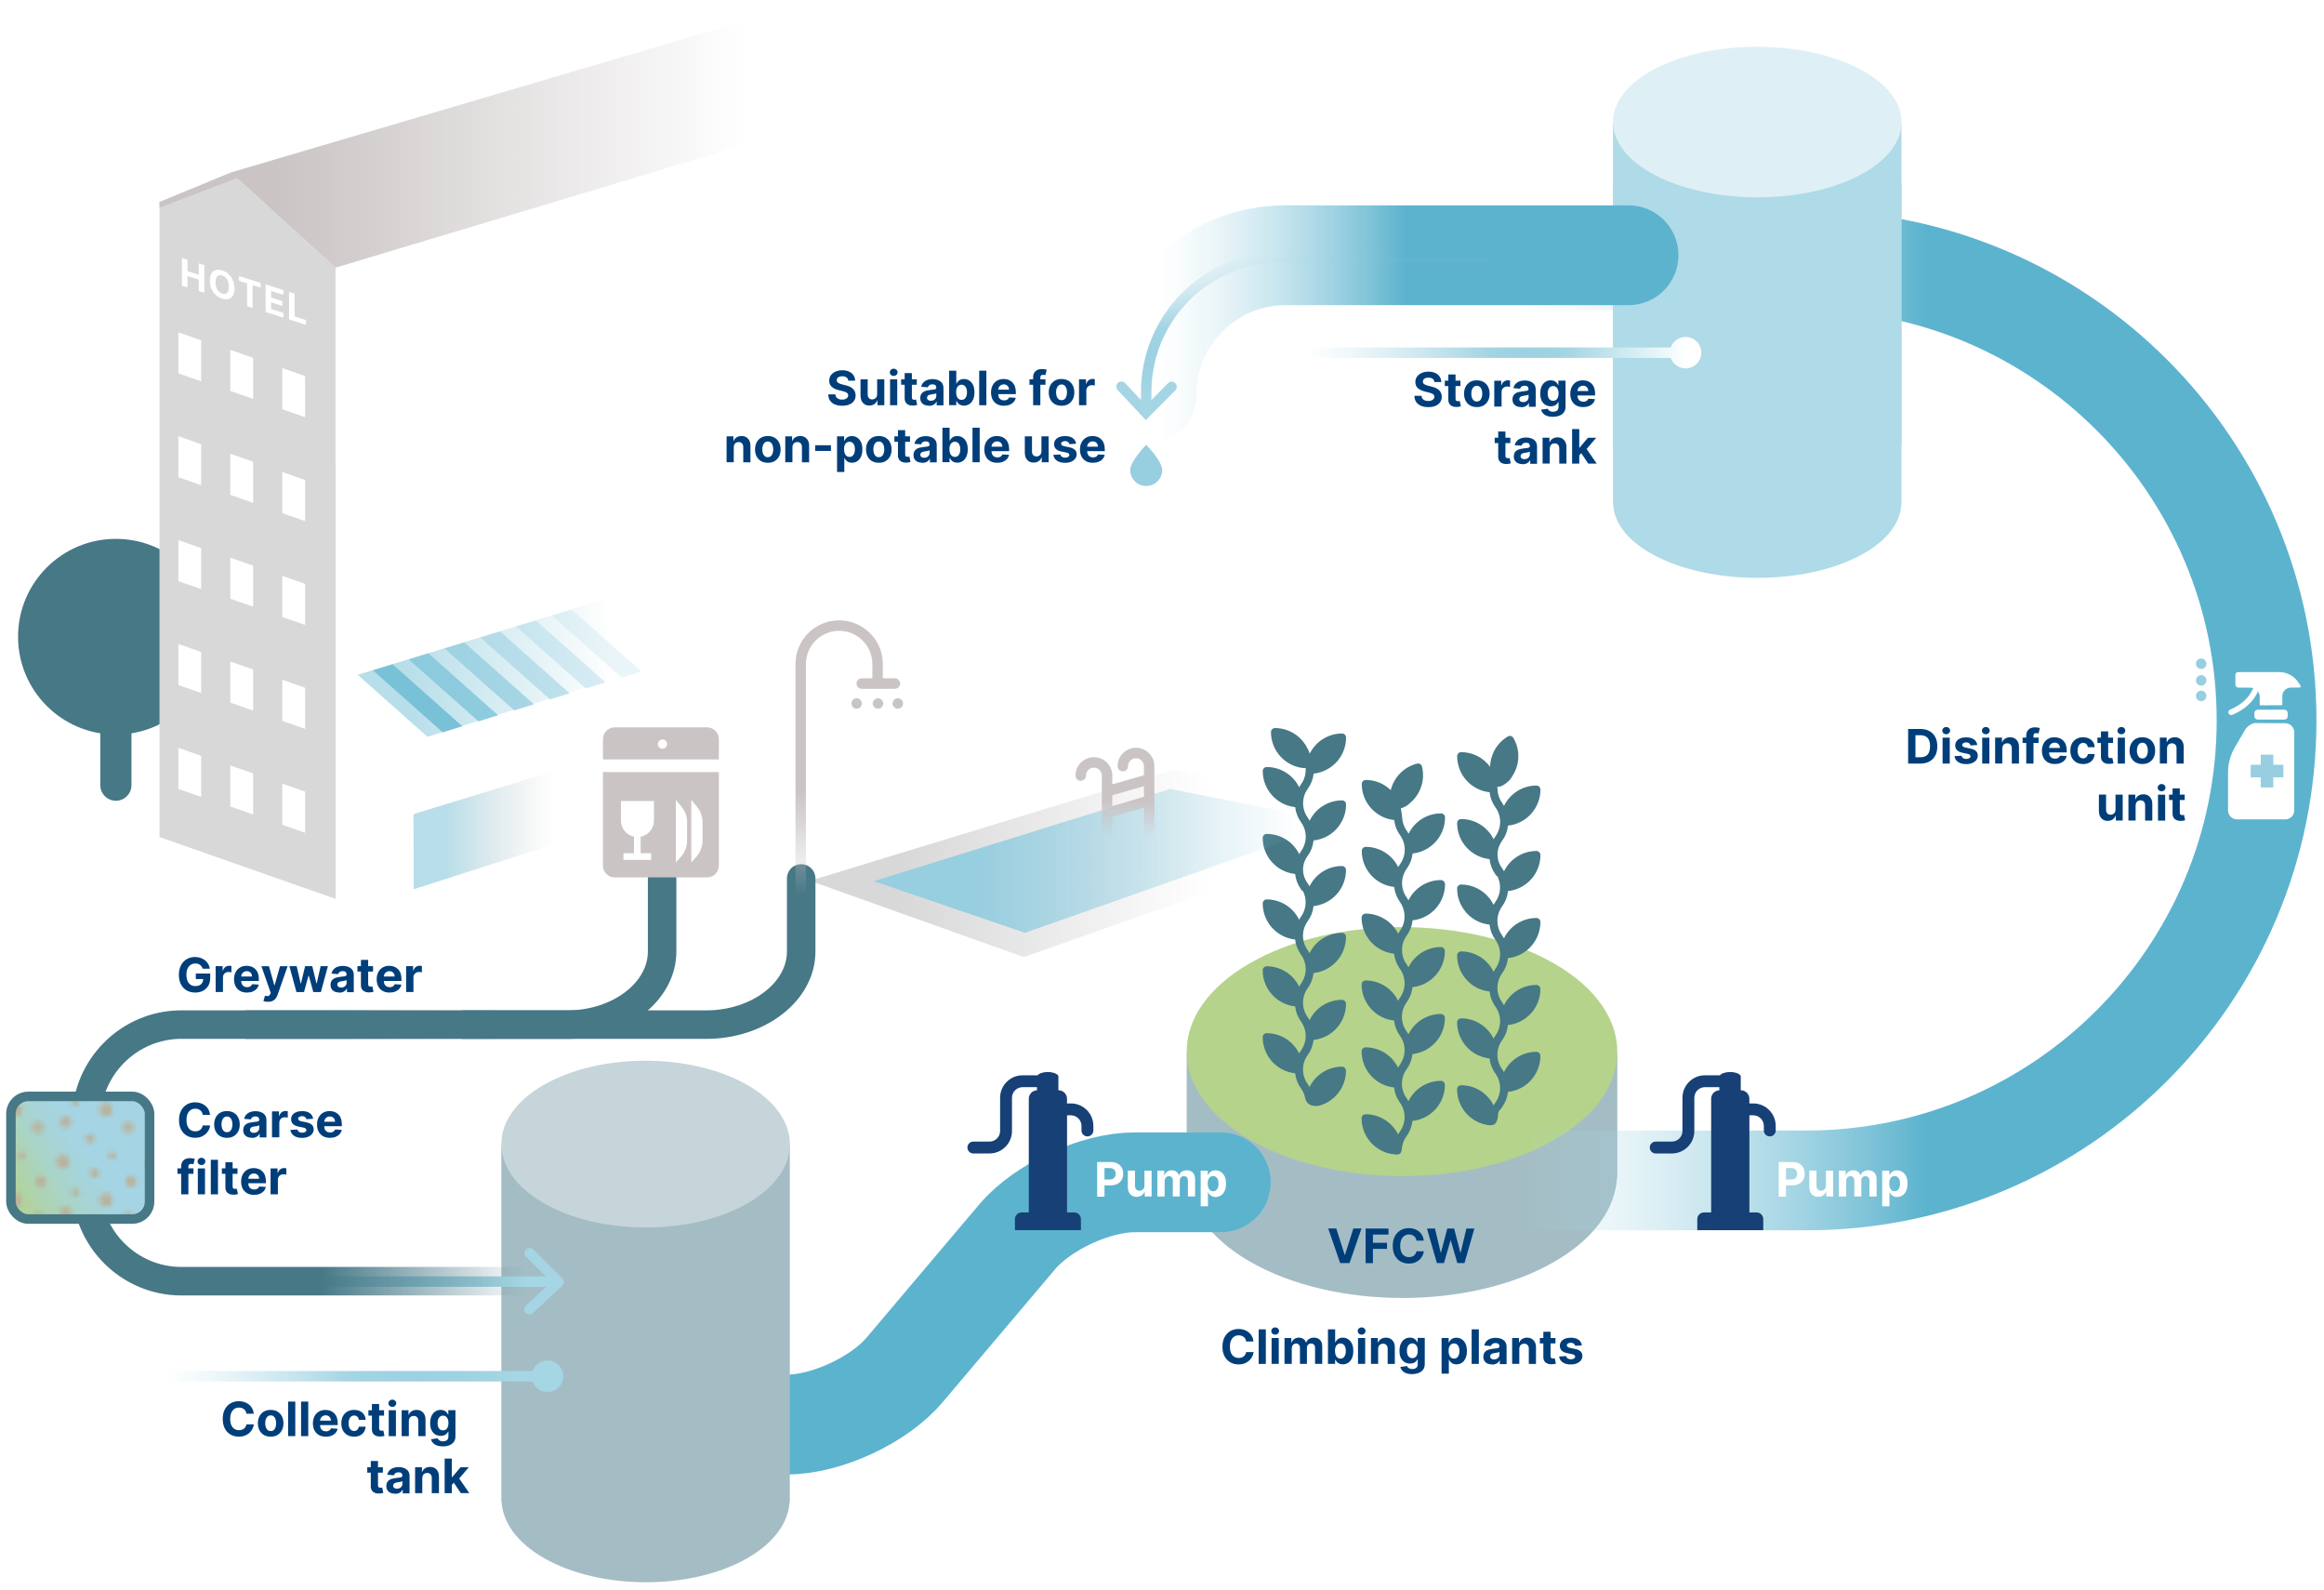 <?xml version="1.0" encoding="UTF-8"?> <svg xmlns="http://www.w3.org/2000/svg" xmlns:xlink="http://www.w3.org/1999/xlink" id="Ebene_1" data-name="Ebene 1" viewBox="0 0 489.15 334.52"><defs><style> .cls-1, .cls-2, .cls-3, .cls-4, .cls-5, .cls-6, .cls-7, .cls-8, .cls-9, .cls-10, .cls-11, .cls-12, .cls-13, .cls-14, .cls-15, .cls-16, .cls-17, .cls-18 { fill: none; } .cls-2 { stroke: url(#Unbenannter_Verlauf_550); } .cls-2, .cls-3, .cls-4, .cls-5, .cls-6, .cls-7, .cls-8, .cls-9, .cls-10, .cls-11, .cls-13, .cls-14, .cls-15, .cls-16, .cls-17, .cls-18 { stroke-linecap: round; } .cls-2, .cls-3, .cls-4, .cls-6, .cls-7, .cls-8, .cls-9, .cls-10, .cls-11, .cls-13, .cls-14, .cls-15, .cls-16, .cls-17, .cls-18 { stroke-linejoin: round; } .cls-2, .cls-3, .cls-4, .cls-6, .cls-7, .cls-14, .cls-15, .cls-16 { stroke-width: 2.2px; } .cls-19 { fill: url(#Unbenannter_Verlauf_552_-4); } .cls-3 { stroke: url(#Unbenannter_Verlauf_76); } .cls-20 { fill: #b5d38b; } .cls-21 { fill: #97cee0; } .cls-22 { fill: url(#Unbenannter_Verlauf_550-2); } .cls-23 { fill: #a4bdc4; } .cls-24 { fill: #cac4c4; } .cls-4 { stroke: #97cee0; } .cls-4, .cls-14 { stroke-dasharray: 0 4 0 4 0 4; } .cls-5, .cls-12, .cls-25 { stroke-miterlimit: 10; } .cls-5, .cls-18 { stroke: #a5d5e4; stroke-width: 2.14px; } .cls-6 { stroke: url(#Unbenannter_Verlauf_552_); } .cls-26 { fill: #99d0e1; opacity: .56; } .cls-27 { fill: #8fcbdd; opacity: .71; } .cls-28, .cls-29 { fill: #afdae7; } .cls-30 { fill: #c6d5d9; } .cls-31 { fill: #d8d8d8; } .cls-7, .cls-14 { stroke: #cac4c4; } .cls-8 { stroke: url(#Unbenannter_Verlauf_51); } .cls-8, .cls-10 { stroke-width: 6px; } .cls-9 { stroke-width: 1.2px; } .cls-9, .cls-13 { stroke: #fff; } .cls-32 { fill: #fff; } .cls-10, .cls-25 { stroke: #467886; } .cls-11 { stroke: #5cb3ce; } .cls-11, .cls-12, .cls-17 { stroke-width: 21px; } .cls-33 { fill: #def0f5; } .cls-34 { fill: #a4d5e4; opacity: .42; } .cls-12 { stroke: url(#Unbenannter_Verlauf_15); } .cls-29 { opacity: .27; } .cls-35 { fill: #bab29b; } .cls-25 { fill: url(#Neues_Musterfeld_1); stroke-width: 2px; } .cls-13 { stroke-dasharray: 0 3.56 0 3.56 0 3.56; stroke-width: 1.96px; } .cls-36 { fill: #467886; } .cls-15 { stroke: url(#Unbenannter_Verlauf_552_-3); } .cls-16 { stroke: url(#Unbenannter_Verlauf_552_-2); } .cls-37 { fill: url(#Unbenannter_Verlauf_564); } .cls-38 { fill: url(#Unbenannter_Verlauf_142); } .cls-39 { fill: url(#Unbenannter_Verlauf_151); } .cls-40 { fill: url(#Unbenannter_Verlauf_124); } .cls-41 { fill: url(#Unbenannter_Verlauf_350); } .cls-42 { fill: url(#Unbenannter_Verlauf_62); } .cls-43 { fill: url(#Unbenannter_Verlauf_49); } .cls-44 { fill: #003e7a; } .cls-45 { fill: #84c6da; opacity: .85; } .cls-46 { fill: #79c1d7; } .cls-47 { fill: #174076; } .cls-17 { stroke: url(#Unbenannter_Verlauf_851); } </style><linearGradient id="Unbenannter_Verlauf_350" data-name="Unbenannter Verlauf 350" x1="33.53" y1="28.46" x2="191.75" y2="28.46" gradientUnits="userSpaceOnUse"><stop offset=".15" stop-color="#cac4c4"></stop><stop offset=".78" stop-color="#cac4c4" stop-opacity="0"></stop></linearGradient><linearGradient id="Unbenannter_Verlauf_15" data-name="Unbenannter Verlauf 15" x1="312.78" y1="151.57" x2="487.56" y2="151.57" gradientUnits="userSpaceOnUse"><stop offset=".04" stop-color="#b7dee9" stop-opacity="0"></stop><stop offset=".53" stop-color="#5cb3ce"></stop></linearGradient><linearGradient id="Unbenannter_Verlauf_851" data-name="Unbenannter Verlauf 851" x1="230.82" y1="68.36" x2="353.27" y2="68.36" gradientUnits="userSpaceOnUse"><stop offset=".11" stop-color="#b7dee9" stop-opacity="0"></stop><stop offset=".53" stop-color="#5cb3ce"></stop></linearGradient><linearGradient id="Unbenannter_Verlauf_552_" data-name="Unbenannter Verlauf 552!" x1="-2269.05" y1="186.52" x2="-2303.76" y2="186.52" gradientTransform="translate(90.34 -2216.06) rotate(-90)" gradientUnits="userSpaceOnUse"><stop offset="0" stop-color="#97cee0" stop-opacity="0"></stop><stop offset=".45" stop-color="#5cb3ce" stop-opacity=".55"></stop><stop offset=".85" stop-color="#a5d6e4"></stop></linearGradient><linearGradient id="Unbenannter_Verlauf_552_-2" data-name="Unbenannter Verlauf 552!" x1="-2128.32" y1="170.61" x2="-2216.36" y2="170.61" gradientTransform="translate(-2097.95 440.29) rotate(-180)" xlink:href="#Unbenannter_Verlauf_552_"></linearGradient><linearGradient id="Unbenannter_Verlauf_51" data-name="Unbenannter Verlauf 51" x1="113.66" y1="242.6" x2="15.17" y2="242.6" gradientUnits="userSpaceOnUse"><stop offset=".03" stop-color="#467886" stop-opacity="0"></stop><stop offset=".47" stop-color="#467886"></stop></linearGradient><linearGradient id="Unbenannter_Verlauf_552_-3" data-name="Unbenannter Verlauf 552!" x1="35.08" y1="289.6" x2="119.64" y2="289.6" gradientTransform="matrix(1,0,0,1,0,0)" xlink:href="#Unbenannter_Verlauf_552_"></linearGradient><linearGradient id="Unbenannter_Verlauf_552_-4" data-name="Unbenannter Verlauf 552!" x1="35.08" y1="289.6" x2="119.64" y2="289.6" gradientTransform="matrix(1,0,0,1,0,0)" xlink:href="#Unbenannter_Verlauf_552_"></linearGradient><linearGradient id="Unbenannter_Verlauf_550" data-name="Unbenannter Verlauf 550" x1="274.61" y1="74.21" x2="359.17" y2="74.21" gradientUnits="userSpaceOnUse"><stop offset="0" stop-color="#97cee0" stop-opacity="0"></stop><stop offset=".45" stop-color="#5cb3ce" stop-opacity=".55"></stop><stop offset=".66" stop-color="#a5d6e4"></stop><stop offset=".95" stop-color="#fff"></stop></linearGradient><linearGradient id="Unbenannter_Verlauf_550-2" data-name="Unbenannter Verlauf 550" x1="274.61" y1="74.21" x2="359.17" y2="74.21" xlink:href="#Unbenannter_Verlauf_550"></linearGradient><linearGradient id="Unbenannter_Verlauf_564" data-name="Unbenannter Verlauf 564" x1="1.38" y1="252.56" x2="32.38" y2="234.66" gradientUnits="userSpaceOnUse"><stop offset="0" stop-color="#b5d38b"></stop><stop offset=".15" stop-color="#afd3ab"></stop><stop offset=".32" stop-color="#a9d4ca"></stop><stop offset=".47" stop-color="#a6d4dd"></stop><stop offset=".57" stop-color="#a5d5e4"></stop></linearGradient><pattern id="Neues_Musterfeld_1" data-name="Neues Musterfeld 1" x="0" y="0" width="18.88" height="18.3" patternTransform="translate(-692.53 4022.77)" patternUnits="userSpaceOnUse" viewBox="0 0 18.88 18.3"><g><rect class="cls-1" x="0" width="18.88" height="18.3"></rect><circle class="cls-35" cx="2.76" cy="2.68" r="1.4"></circle><circle class="cls-35" cx="11.82" cy="10.73" r="1.4"></circle><circle class="cls-35" cx="5.39" cy="9.14" r=".8"></circle><circle class="cls-35" cx="13.1" cy="1.42" r=".8"></circle><circle class="cls-35" cx="3.33" cy="13.29" r="1.17"></circle><circle class="cls-35" cx="17.11" cy="6.82" r="1.17"></circle><circle class="cls-35" cx="16.48" cy="14.46" r="1.17"></circle><circle class="cls-35" cx="9.44" cy="5.06" r=".98"></circle><circle class="cls-35" cx="8.46" cy="16.8" r=".98"></circle><rect class="cls-1" x="0" y="0" width="18.88" height="18.3"></rect></g></pattern><linearGradient id="Unbenannter_Verlauf_142" data-name="Unbenannter Verlauf 142" x1="298.43" y1="181.68" x2="170.48" y2="181.68" gradientUnits="userSpaceOnUse"><stop offset=".34" stop-color="#d8d8d8" stop-opacity="0"></stop><stop offset=".85" stop-color="#d8d8d8"></stop></linearGradient><linearGradient id="Unbenannter_Verlauf_151" data-name="Unbenannter Verlauf 151" x1="281.82" y1="181.15" x2="183.94" y2="181.15" gradientUnits="userSpaceOnUse"><stop offset=".09" stop-color="#97cee0" stop-opacity="0"></stop><stop offset=".79" stop-color="#97cee0"></stop></linearGradient><linearGradient id="Unbenannter_Verlauf_124" data-name="Unbenannter Verlauf 124" x1="234.67" y1="179.21" x2="234.67" y2="157.35" gradientUnits="userSpaceOnUse"><stop offset=".13" stop-color="#cac4c4" stop-opacity="0"></stop><stop offset=".49" stop-color="#cac4c4"></stop></linearGradient><linearGradient id="Unbenannter_Verlauf_49" data-name="Unbenannter Verlauf 49" x1="74.3" y1="140.35" x2="142.77" y2="140.35" gradientTransform="translate(-.63 1.39) rotate(-.66)" gradientUnits="userSpaceOnUse"><stop offset=".15" stop-color="#b7dee9"></stop><stop offset=".78" stop-color="#b7dee9" stop-opacity="0"></stop></linearGradient><linearGradient id="Unbenannter_Verlauf_62" data-name="Unbenannter Verlauf 62" x1="131.82" y1="172.36" x2="87.04" y2="172.36" gradientUnits="userSpaceOnUse"><stop offset=".34" stop-color="#d8d8d8" stop-opacity="0"></stop><stop offset=".85" stop-color="#b7dee9"></stop></linearGradient><linearGradient id="Unbenannter_Verlauf_76" data-name="Unbenannter Verlauf 76" x1="180.74" y1="188.36" x2="180.74" y2="130.54" gradientTransform="translate(357.36) rotate(-180) scale(1 -1)" gradientUnits="userSpaceOnUse"><stop offset="0" stop-color="#cac4c4" stop-opacity="0"></stop><stop offset=".38" stop-color="#cac4c4"></stop></linearGradient></defs><g><path class="cls-36" d="M24.39,168.5c1.81,0,3.28-1.47,3.28-3.28v-25.94c0-1.81-1.47-3.28-3.28-3.28s-3.28,1.47-3.28,3.28v25.94c0,1.81,1.47,3.28,3.28,3.28Z"></path><circle class="cls-36" cx="24.39" cy="133.98" r="20.59"></circle></g><g><polygon class="cls-32" points="71.02 188.94 70.99 56.11 140.74 33.77 140.74 166.56 71.02 188.94"></polygon><polygon class="cls-31" points="70.62 56.33 49.9 37.51 33.57 43.78 33.57 176.14 70.64 189.15 70.62 56.33"></polygon><g><polygon class="cls-32" points="59.41 77.46 59.41 86.11 64.21 87.79 64.21 79.14 59.41 77.46"></polygon><polygon class="cls-32" points="59.41 99.32 59.41 107.97 64.21 109.65 64.21 101 59.41 99.32"></polygon><polygon class="cls-32" points="59.41 121.18 59.41 129.83 64.21 131.51 64.21 122.86 59.41 121.18"></polygon><polygon class="cls-32" points="59.41 143.04 59.41 151.69 64.21 153.37 64.21 144.72 59.41 143.04"></polygon><polygon class="cls-32" points="59.41 164.9 59.41 173.55 64.21 175.23 64.21 166.58 59.41 164.9"></polygon></g><g><polygon class="cls-32" points="48.47 73.62 48.47 82.26 53.28 83.94 53.27 75.3 48.47 73.62"></polygon><polygon class="cls-32" points="48.47 95.48 48.47 104.13 53.28 105.81 53.27 97.16 48.47 95.48"></polygon><polygon class="cls-32" points="48.47 117.34 48.47 125.99 53.28 127.67 53.27 119.02 48.47 117.34"></polygon><polygon class="cls-32" points="48.47 139.2 48.47 147.85 53.28 149.53 53.27 140.88 48.47 139.2"></polygon><polygon class="cls-32" points="48.47 161.06 48.47 169.71 53.28 171.39 53.27 162.74 48.47 161.06"></polygon></g><g><polygon class="cls-32" points="37.54 69.93 37.54 78.57 42.34 80.25 42.34 71.6 37.54 69.93"></polygon><polygon class="cls-32" points="37.54 91.79 37.54 100.43 42.34 102.11 42.34 93.47 37.54 91.79"></polygon><polygon class="cls-32" points="37.54 113.65 37.54 122.29 42.34 123.97 42.34 115.33 37.54 113.65"></polygon><polygon class="cls-32" points="37.54 135.51 37.54 144.15 42.34 145.83 42.34 137.19 37.54 135.51"></polygon><polygon class="cls-32" points="37.54 157.37 37.54 166.01 42.34 167.69 42.34 159.05 37.54 157.37"></polygon></g><path class="cls-41" d="M191.75,19.91L169.67.59,48.73,36.25c-.05.02-.1.03-.15.05l-15.05,6.21.04,1.27,16.35-6.26,20.69,18.81,121.14-36.41Z"></path></g><g><path class="cls-23" d="M328.78,221.74h-79.01v26.1h.08c.39,6.41,4.75,12.74,13.18,17.61,17.68,10.2,46.44,10.26,64.12.06,8.46-4.88,12.82-11.24,13.19-17.67h.07v-26.1h-11.63Z"></path><path class="cls-20" d="M327.15,239.85c-17.68,10.2-46.44,10.14-64.12-.06-17.68-10.2-17.68-26.87,0-37.08,17.68-10.2,46.44-10.14,64.12.06,17.68,10.2,17.68,26.87,0,37.08Z"></path></g><line class="cls-1" x1="217.88" y1="283.29" x2="385.31" y2="228.42"></line><g><path class="cls-44" d="M44.23,234.59h-1.56c-.03-.2-.09-.38-.17-.54-.09-.16-.2-.29-.34-.4-.14-.11-.3-.2-.47-.26-.18-.06-.37-.09-.58-.09-.38,0-.7.09-.98.28-.28.19-.5.46-.65.81-.15.35-.23.78-.23,1.29s.08.95.23,1.31.37.62.65.8.6.27.97.27c.21,0,.4-.03.57-.08.18-.05.33-.13.47-.24.14-.11.25-.23.34-.39.09-.15.15-.32.19-.52h1.56c-.04.34-.14.66-.3.97-.16.31-.37.58-.64.83-.27.24-.59.43-.96.58-.37.14-.79.21-1.26.21-.65,0-1.23-.15-1.74-.44-.51-.29-.91-.72-1.21-1.27s-.44-1.23-.44-2.02.15-1.47.45-2.02c.3-.56.7-.98,1.21-1.27.51-.29,1.09-.44,1.73-.44.42,0,.81.06,1.17.18.36.12.68.29.96.52s.51.5.68.83c.18.33.29.7.34,1.12Z"></path><path class="cls-44" d="M47.77,239.43c-.55,0-1.03-.12-1.43-.35s-.71-.56-.93-.99c-.22-.42-.33-.91-.33-1.47s.11-1.06.33-1.48.53-.75.93-.99.88-.35,1.43-.35,1.03.12,1.43.35c.4.24.71.56.93.99s.33.92.33,1.48-.11,1.05-.33,1.47c-.22.42-.53.75-.93.99-.4.24-.88.35-1.43.35ZM47.78,238.25c.25,0,.46-.07.63-.21.17-.14.29-.34.38-.59.09-.25.13-.53.13-.85s-.04-.6-.13-.85c-.09-.25-.21-.45-.38-.59-.17-.14-.38-.22-.63-.22s-.47.07-.64.22c-.17.14-.3.34-.39.59-.09.25-.13.53-.13.85s.04.6.13.85c.09.25.22.44.39.59.17.14.38.21.64.21Z"></path><path class="cls-44" d="M53,239.42c-.35,0-.66-.06-.93-.18-.27-.12-.49-.3-.64-.54-.16-.24-.24-.54-.24-.9,0-.3.06-.56.17-.76.11-.21.26-.37.46-.5.19-.13.41-.22.66-.28s.5-.11.77-.14c.32-.03.57-.06.77-.09.19-.03.33-.07.42-.13.09-.06.13-.15.13-.26v-.02c0-.22-.07-.4-.21-.52-.14-.12-.34-.18-.6-.18-.27,0-.49.06-.65.18-.16.12-.27.27-.32.45l-1.4-.11c.07-.33.21-.62.42-.86.21-.24.48-.43.81-.56.33-.13.71-.2,1.15-.2.3,0,.59.04.87.11s.53.18.74.33.39.34.51.57c.12.23.19.51.19.84v3.68h-1.43v-.76h-.04c-.09.17-.21.32-.35.45-.15.13-.32.23-.53.3s-.44.11-.71.11ZM53.43,238.38c.22,0,.42-.04.59-.13.17-.09.3-.21.4-.36.1-.15.15-.32.15-.51v-.58s-.11.06-.19.08c-.08.02-.17.05-.28.07s-.2.04-.31.05c-.1.02-.19.03-.28.04-.18.03-.33.07-.47.12-.13.06-.24.13-.31.23-.07.1-.11.21-.11.36,0,.21.08.36.23.47.15.11.34.16.57.16Z"></path><path class="cls-44" d="M57.25,239.32v-5.45h1.47v.95h.06c.1-.34.27-.59.5-.77.23-.17.5-.26.81-.26.08,0,.16,0,.25.01.09,0,.16.02.23.04v1.34c-.07-.02-.17-.04-.29-.06-.12-.02-.24-.02-.34-.02-.22,0-.42.05-.59.14-.17.1-.31.23-.41.4-.1.17-.15.37-.15.59v3.09h-1.51Z"></path><path class="cls-44" d="M65.87,235.42l-1.38.09c-.02-.12-.07-.23-.15-.32s-.18-.17-.31-.23c-.13-.06-.28-.09-.45-.09-.23,0-.43.05-.59.15-.16.1-.24.23-.24.39,0,.13.05.24.16.33.1.09.28.16.54.22l.99.2c.53.11.93.28,1.19.53.26.24.39.56.39.95,0,.36-.11.67-.31.94-.21.27-.5.48-.86.63-.36.15-.78.23-1.26.23-.72,0-1.3-.15-1.72-.45-.43-.3-.68-.71-.75-1.23l1.49-.08c.04.22.15.39.33.5.17.11.39.17.66.17s.48-.05.64-.15.25-.24.25-.4c0-.14-.06-.25-.17-.34-.11-.09-.29-.16-.53-.2l-.94-.19c-.53-.11-.93-.29-1.19-.55-.26-.26-.39-.6-.39-1,0-.35.1-.65.29-.91s.46-.45.81-.59.75-.21,1.22-.21c.69,0,1.23.15,1.63.44.4.29.63.69.69,1.19Z"></path><path class="cls-44" d="M69.44,239.43c-.56,0-1.04-.11-1.45-.34-.4-.23-.71-.55-.93-.97-.22-.42-.33-.92-.33-1.49s.11-1.05.33-1.48.53-.75.92-.99.86-.36,1.4-.36c.36,0,.7.06,1.01.17.31.11.58.29.82.52.23.23.42.52.54.86.13.35.2.75.2,1.22v.42h-4.61v-.94h3.18c0-.22-.05-.41-.14-.58-.09-.17-.23-.3-.39-.4s-.36-.14-.58-.14-.43.05-.61.16c-.18.11-.31.25-.41.42s-.15.37-.15.59v.89c0,.27.05.5.15.7s.24.35.43.45c.18.11.4.16.66.16.17,0,.32-.02.46-.07s.26-.12.36-.21c.1-.09.17-.21.23-.35l1.4.09c-.07.34-.22.63-.44.88s-.5.44-.84.58c-.34.14-.74.21-1.19.21Z"></path><path class="cls-44" d="M40.72,245.86v1.14h-3.37v-1.14h3.37ZM38.13,251.32v-5.85c0-.4.08-.72.23-.98.16-.26.37-.46.64-.59.27-.13.58-.2.92-.2.23,0,.44.02.64.05.19.04.34.07.43.1l-.27,1.14c-.06-.02-.13-.04-.22-.05-.09-.02-.17-.02-.26-.02-.22,0-.38.05-.46.15-.09.1-.13.25-.13.43v5.82h-1.51Z"></path><path class="cls-44" d="M42.4,245.16c-.22,0-.42-.07-.58-.22-.16-.15-.24-.33-.24-.54s.08-.39.24-.54.35-.23.58-.23.42.07.58.22c.16.15.24.33.24.54s-.08.39-.24.54c-.16.15-.35.23-.58.23ZM41.64,251.32v-5.45h1.51v5.45h-1.51Z"></path><path class="cls-44" d="M45.88,244.05v7.27h-1.51v-7.27h1.51Z"></path><path class="cls-44" d="M49.99,245.86v1.14h-3.29v-1.14h3.29ZM47.45,244.56h1.51v5.09c0,.14.02.25.06.32.04.08.1.13.18.16s.17.05.27.05c.07,0,.14,0,.21-.02.07-.01.12-.02.16-.03l.24,1.13c-.08.02-.18.05-.32.08-.14.03-.3.05-.5.06-.36.01-.68-.03-.96-.15s-.49-.28-.64-.52-.23-.53-.22-.89v-5.28Z"></path><path class="cls-44" d="M53.46,251.43c-.56,0-1.04-.11-1.45-.34-.4-.23-.71-.55-.93-.97-.22-.42-.33-.92-.33-1.49s.11-1.05.33-1.48.53-.75.92-.99.86-.36,1.4-.36c.36,0,.7.06,1.01.17.31.11.58.29.82.52.23.23.42.52.54.86.13.35.2.75.2,1.22v.42h-4.61v-.94h3.18c0-.22-.05-.41-.14-.58-.09-.17-.23-.3-.39-.4s-.36-.14-.58-.14-.43.05-.61.16c-.18.11-.31.25-.41.42s-.15.37-.15.59v.89c0,.27.05.5.15.7s.24.35.43.45c.18.11.4.16.66.16.17,0,.32-.02.46-.07s.26-.12.36-.21c.1-.09.17-.21.23-.35l1.4.09c-.07.34-.22.63-.44.88s-.5.44-.84.58c-.34.14-.74.21-1.19.21Z"></path><path class="cls-44" d="M56.95,251.32v-5.45h1.47v.95h.06c.1-.34.27-.59.5-.77.23-.17.5-.26.81-.26.08,0,.16,0,.25.01.09,0,.16.02.23.04v1.34c-.07-.02-.17-.04-.29-.06-.12-.02-.24-.02-.34-.02-.22,0-.42.05-.59.14-.17.1-.31.23-.41.4-.1.17-.15.37-.15.59v3.09h-1.51Z"></path></g><g><path class="cls-44" d="M281.26,258.51l1.76,5.53h.07l1.76-5.53h1.71l-2.51,7.27h-1.98l-2.51-7.27h1.71Z"></path><path class="cls-44" d="M287.43,265.79v-7.27h4.82v1.27h-3.28v1.73h2.96v1.27h-2.96v3h-1.54Z"></path><path class="cls-44" d="M299.69,261.06h-1.56c-.03-.2-.09-.38-.17-.54-.09-.16-.2-.29-.34-.4-.14-.11-.3-.2-.47-.26-.18-.06-.37-.09-.58-.09-.38,0-.7.09-.98.28-.28.19-.5.46-.65.81-.15.35-.23.78-.23,1.29s.08.95.23,1.31.37.62.65.8.6.27.97.27c.21,0,.4-.03.57-.08.18-.05.33-.13.47-.24.14-.11.25-.23.34-.39.09-.15.15-.32.19-.52h1.56c-.04.34-.14.66-.3.97-.16.31-.37.58-.64.83-.27.24-.59.43-.96.58-.37.14-.79.21-1.26.21-.65,0-1.23-.15-1.74-.44-.51-.29-.91-.72-1.21-1.27s-.44-1.23-.44-2.02.15-1.47.45-2.02c.3-.56.7-.98,1.21-1.27.51-.29,1.09-.44,1.73-.44.42,0,.81.06,1.17.18.36.12.68.29.96.52s.51.5.68.83c.18.33.29.7.34,1.12Z"></path><path class="cls-44" d="M302.43,265.79l-2.08-7.27h1.68l1.2,5.05h.06l1.33-5.05h1.44l1.32,5.06h.06l1.2-5.06h1.68l-2.08,7.27h-1.5l-1.38-4.75h-.06l-1.38,4.75h-1.5Z"></path></g><g><path class="cls-44" d="M404.2,160.67h-2.58v-7.27h2.6c.73,0,1.36.15,1.89.44.53.29.93.71,1.22,1.25.29.54.43,1.19.43,1.95s-.14,1.41-.43,1.95c-.29.54-.69.96-1.23,1.25s-1.17.44-1.91.44ZM403.16,159.35h.98c.45,0,.84-.08,1.15-.24.31-.16.55-.41.7-.76s.24-.78.24-1.33-.08-.98-.24-1.32-.39-.59-.7-.75c-.31-.16-.69-.24-1.15-.24h-.98v4.64Z"></path><path class="cls-44" d="M409.63,154.51c-.22,0-.42-.07-.58-.22-.16-.15-.24-.33-.24-.54s.08-.39.24-.54.35-.23.58-.23.42.07.58.22c.16.15.24.33.24.54s-.08.39-.24.54c-.16.15-.35.23-.58.23ZM408.87,160.67v-5.45h1.51v5.45h-1.51Z"></path><path class="cls-44" d="M416.13,156.77l-1.38.09c-.02-.12-.07-.23-.15-.32s-.18-.17-.31-.23c-.13-.06-.28-.09-.45-.09-.23,0-.43.05-.59.15-.16.1-.24.23-.24.39,0,.13.05.24.16.33.1.09.28.16.54.22l.99.2c.53.11.93.28,1.19.53.26.24.39.56.39.95,0,.36-.11.67-.31.94-.21.27-.5.48-.86.63-.36.15-.78.23-1.26.23-.72,0-1.3-.15-1.72-.45-.43-.3-.68-.71-.75-1.23l1.49-.08c.04.22.15.39.33.5.17.11.39.17.66.17s.48-.05.64-.15.25-.24.25-.4c0-.14-.06-.25-.17-.34-.11-.09-.29-.16-.53-.2l-.94-.19c-.53-.11-.93-.29-1.19-.55-.26-.26-.39-.6-.39-1,0-.35.1-.65.29-.91s.46-.45.81-.59.75-.21,1.22-.21c.69,0,1.23.15,1.63.44.4.29.63.69.69,1.19Z"></path><path class="cls-44" d="M417.97,154.51c-.22,0-.42-.07-.58-.22-.16-.15-.24-.33-.24-.54s.08-.39.24-.54.35-.23.58-.23.42.07.58.22c.16.15.24.33.24.54s-.08.39-.24.54c-.16.15-.35.23-.58.23ZM417.21,160.67v-5.45h1.51v5.45h-1.51Z"></path><path class="cls-44" d="M421.44,157.51v3.15h-1.51v-5.45h1.44v.96h.06c.12-.32.32-.57.61-.75s.63-.28,1.03-.28c.38,0,.71.08.99.25.28.17.5.4.66.71.16.31.23.67.23,1.1v3.47h-1.51v-3.2c0-.33-.08-.59-.26-.78s-.41-.28-.71-.28c-.2,0-.38.04-.54.13-.16.09-.28.21-.36.38-.09.17-.13.37-.13.6Z"></path><path class="cls-44" d="M429.08,155.21v1.14h-3.37v-1.14h3.37ZM426.48,160.67v-5.85c0-.4.08-.72.23-.98.16-.26.37-.46.64-.59.27-.13.58-.2.92-.2.23,0,.44.02.64.05.19.04.34.07.43.1l-.27,1.14c-.06-.02-.13-.04-.22-.05-.09-.02-.17-.02-.26-.02-.22,0-.38.05-.46.15-.09.1-.13.25-.13.43v5.82h-1.51Z"></path><path class="cls-44" d="M432.49,160.77c-.56,0-1.04-.11-1.45-.34-.4-.23-.71-.55-.93-.97-.22-.42-.33-.92-.33-1.49s.11-1.05.33-1.48.53-.75.92-.99.86-.36,1.4-.36c.36,0,.7.06,1.01.17.31.11.58.29.82.52.23.23.42.52.54.86.13.35.2.75.2,1.22v.42h-4.61v-.94h3.18c0-.22-.05-.41-.14-.58-.09-.17-.23-.3-.39-.4s-.36-.14-.58-.14-.43.05-.61.16c-.18.11-.31.25-.41.42s-.15.37-.15.59v.89c0,.27.05.5.15.7s.24.35.43.45c.18.11.4.16.66.16.17,0,.32-.02.46-.07s.26-.12.36-.21c.1-.09.17-.21.23-.35l1.4.09c-.07.34-.22.63-.44.88s-.5.44-.84.58c-.34.14-.74.21-1.19.21Z"></path><path class="cls-44" d="M438.44,160.77c-.56,0-1.04-.12-1.44-.36-.4-.24-.71-.57-.92-.99-.21-.42-.32-.91-.32-1.46s.11-1.05.32-1.47c.22-.42.53-.75.93-.99.4-.24.88-.36,1.43-.36.48,0,.89.09,1.25.26.36.17.64.42.85.73.21.31.32.68.34,1.1h-1.43c-.04-.27-.15-.49-.32-.66-.17-.17-.4-.25-.67-.25-.23,0-.44.06-.61.19-.17.13-.31.31-.41.55-.1.24-.15.53-.15.88s.05.64.14.89c.1.24.23.43.41.56.17.13.38.19.61.19.17,0,.33-.04.47-.11s.25-.17.34-.31c.09-.14.15-.3.18-.49h1.43c-.02.42-.14.78-.34,1.1-.2.32-.48.56-.84.74-.36.18-.78.27-1.26.27Z"></path><path class="cls-44" d="M444.75,155.21v1.14h-3.29v-1.14h3.29ZM442.21,153.9h1.51v5.09c0,.14.02.25.06.32.04.08.1.13.18.16s.17.05.27.05c.07,0,.14,0,.21-.02.07-.01.12-.02.16-.03l.24,1.13c-.08.02-.18.05-.32.08-.14.03-.3.05-.5.06-.36.01-.68-.03-.96-.15s-.49-.28-.64-.52-.23-.53-.22-.89v-5.28Z"></path><path class="cls-44" d="M446.5,154.51c-.22,0-.42-.07-.58-.22-.16-.15-.24-.33-.24-.54s.08-.39.24-.54.35-.23.58-.23.42.07.58.22c.16.15.24.33.24.54s-.08.39-.24.54c-.16.15-.35.23-.58.23ZM445.74,160.67v-5.45h1.51v5.45h-1.51Z"></path><path class="cls-44" d="M450.92,160.77c-.55,0-1.03-.12-1.43-.35s-.71-.56-.93-.99c-.22-.42-.33-.91-.33-1.47s.11-1.06.33-1.48.53-.75.93-.99.88-.35,1.43-.35,1.03.12,1.43.35c.4.24.71.56.93.99s.33.92.33,1.48-.11,1.05-.33,1.47c-.22.42-.53.75-.93.99-.4.24-.88.35-1.43.35ZM450.93,159.6c.25,0,.46-.07.63-.21.17-.14.29-.34.38-.59.09-.25.13-.53.13-.85s-.04-.6-.13-.85c-.09-.25-.21-.45-.38-.59-.17-.14-.38-.22-.63-.22s-.47.07-.64.22c-.17.14-.3.34-.39.59-.09.25-.13.53-.13.85s.04.6.13.85c.09.25.22.44.39.59.17.14.38.21.64.21Z"></path><path class="cls-44" d="M456.11,157.51v3.15h-1.51v-5.45h1.44v.96h.06c.12-.32.32-.57.61-.75s.63-.28,1.03-.28c.38,0,.71.08.99.25.28.17.5.4.66.71.16.31.23.67.23,1.1v3.47h-1.51v-3.2c0-.33-.08-.59-.26-.78s-.41-.28-.71-.28c-.2,0-.38.04-.54.13-.16.09-.28.21-.36.38-.09.17-.13.37-.13.6Z"></path><path class="cls-44" d="M445.27,170.34v-3.13h1.51v5.45h-1.45v-.99h-.06c-.12.32-.33.58-.61.77s-.63.29-1.04.29c-.36,0-.69-.08-.96-.25-.28-.17-.49-.4-.65-.71s-.23-.67-.24-1.1v-3.47h1.51v3.2c0,.32.09.58.26.76.17.19.4.28.69.28.18,0,.35-.04.51-.13.16-.08.29-.21.39-.37.1-.17.15-.37.14-.61Z"></path><path class="cls-44" d="M449.5,169.51v3.15h-1.51v-5.45h1.44v.96h.06c.12-.32.32-.57.61-.75s.63-.28,1.03-.28c.38,0,.71.08.99.25.28.17.5.4.66.71.16.31.23.67.23,1.1v3.47h-1.51v-3.2c0-.33-.08-.59-.26-.78s-.41-.28-.71-.28c-.2,0-.38.04-.54.13-.16.09-.28.21-.36.38-.09.17-.13.37-.13.6Z"></path><path class="cls-44" d="M454.97,166.51c-.22,0-.42-.07-.58-.22-.16-.15-.24-.33-.24-.54s.08-.39.24-.54.35-.23.58-.23.42.07.58.22c.16.15.24.33.24.54s-.08.39-.24.54c-.16.15-.35.23-.58.23ZM454.21,172.67v-5.45h1.51v5.45h-1.51Z"></path><path class="cls-44" d="M459.83,167.21v1.14h-3.29v-1.14h3.29ZM457.29,165.9h1.51v5.09c0,.14.02.25.06.32.04.08.1.13.18.16s.17.05.27.05c.07,0,.14,0,.21-.02.07-.01.12-.02.16-.03l.24,1.13c-.08.02-.18.05-.32.08-.14.03-.3.05-.5.06-.36.01-.68-.03-.96-.15s-.49-.28-.64-.52-.23-.53-.22-.89v-5.28Z"></path></g><g><path class="cls-44" d="M263.85,282.28h-1.56c-.03-.2-.09-.38-.17-.54-.09-.16-.2-.29-.34-.4-.14-.11-.3-.2-.47-.26-.18-.06-.37-.09-.58-.09-.38,0-.7.09-.98.28-.28.19-.5.46-.65.81-.15.35-.23.78-.23,1.29s.08.95.23,1.31.37.62.65.8.6.27.97.27c.21,0,.4-.03.57-.08.18-.05.33-.13.47-.24.14-.11.25-.23.34-.39.09-.15.15-.32.19-.52h1.56c-.04.34-.14.66-.3.97-.16.31-.37.58-.64.83-.27.24-.59.43-.96.58-.37.14-.79.21-1.26.21-.65,0-1.23-.15-1.74-.44-.51-.29-.91-.72-1.21-1.27s-.44-1.23-.44-2.02.15-1.47.45-2.02c.3-.56.7-.98,1.21-1.27.51-.29,1.09-.44,1.73-.44.42,0,.81.06,1.17.18.36.12.68.29.96.52s.51.5.68.83c.18.33.29.7.34,1.12Z"></path><path class="cls-44" d="M266.43,279.73v7.27h-1.51v-7.27h1.51Z"></path><path class="cls-44" d="M268.4,280.85c-.22,0-.42-.07-.58-.22-.16-.15-.24-.33-.24-.54s.08-.39.24-.54.35-.23.58-.23.42.07.58.22c.16.15.24.33.24.54s-.08.39-.24.54c-.16.15-.35.23-.58.23ZM267.64,287v-5.45h1.51v5.45h-1.51Z"></path><path class="cls-44" d="M270.36,287v-5.45h1.44v.96h.06c.11-.32.3-.57.57-.76.26-.18.58-.28.95-.28s.69.09.96.28c.26.19.44.44.53.75h.06c.11-.31.31-.56.61-.75.29-.19.64-.28,1.04-.28.51,0,.92.16,1.24.48.32.32.48.78.48,1.37v3.67h-1.51v-3.37c0-.3-.08-.53-.24-.68-.16-.15-.36-.23-.6-.23-.28,0-.49.09-.64.26-.15.17-.23.4-.23.69v3.33h-1.47v-3.4c0-.27-.08-.48-.23-.64-.15-.16-.35-.24-.6-.24-.17,0-.32.04-.45.13s-.24.2-.32.35-.12.33-.12.53v3.27h-1.51Z"></path><path class="cls-44" d="M279.51,287v-7.27h1.51v2.73h.05c.07-.15.16-.3.29-.45.13-.15.29-.28.5-.38s.46-.15.77-.15c.4,0,.76.1,1.1.31.34.21.6.52.81.93.2.42.3.94.3,1.56s-.1,1.12-.29,1.54c-.2.42-.46.73-.8.95-.33.21-.71.32-1.12.32-.29,0-.54-.05-.75-.15-.21-.1-.37-.22-.5-.37s-.23-.3-.3-.45h-.07v.87h-1.49ZM280.99,284.28c0,.32.04.61.13.85.09.24.22.43.39.56.17.13.38.2.62.2s.46-.07.62-.2c.17-.14.3-.33.39-.57s.13-.52.13-.84-.04-.59-.13-.83c-.09-.24-.22-.43-.39-.56-.17-.13-.38-.2-.63-.2s-.45.07-.62.2c-.17.13-.3.31-.39.55-.09.24-.13.52-.13.85Z"></path><path class="cls-44" d="M286.59,280.85c-.22,0-.42-.07-.58-.22-.16-.15-.24-.33-.24-.54s.08-.39.24-.54.35-.23.58-.23.42.07.58.22c.16.15.24.33.24.54s-.08.39-.24.54c-.16.15-.35.23-.58.23ZM285.83,287v-5.45h1.51v5.45h-1.51Z"></path><path class="cls-44" d="M290.07,283.85v3.15h-1.51v-5.45h1.44v.96h.06c.12-.32.32-.57.61-.75s.63-.28,1.03-.28c.38,0,.71.08.99.25.28.17.5.4.66.71.16.31.23.67.23,1.1v3.47h-1.51v-3.2c0-.33-.08-.59-.26-.78s-.41-.28-.71-.28c-.2,0-.38.04-.54.13-.16.09-.28.21-.36.38-.09.17-.13.37-.13.6Z"></path><path class="cls-44" d="M297.23,289.16c-.49,0-.91-.07-1.26-.2-.35-.13-.63-.32-.83-.55s-.34-.49-.4-.77l1.4-.19c.04.11.11.21.2.31.09.09.21.17.37.23.15.06.34.09.56.09.33,0,.6-.08.81-.24.21-.16.32-.43.32-.8v-1h-.06c-.07.15-.17.29-.3.43-.13.13-.3.24-.51.33s-.46.13-.75.13c-.41,0-.78-.1-1.12-.29-.33-.19-.6-.48-.8-.88-.2-.39-.3-.89-.3-1.5s.1-1.13.3-1.55.47-.72.8-.93c.33-.21.7-.31,1.1-.31.3,0,.56.05.77.15s.37.23.5.38c.13.15.22.3.29.45h.06v-.92h1.5v5.51c0,.46-.11.85-.34,1.16-.23.31-.54.55-.94.7s-.86.24-1.38.24ZM297.26,285.79c.24,0,.45-.06.62-.18.17-.12.3-.3.39-.53.09-.23.14-.5.14-.82s-.04-.6-.13-.83c-.09-.24-.22-.42-.39-.55-.17-.13-.38-.2-.62-.2s-.46.07-.63.2c-.17.13-.3.32-.39.56-.09.24-.13.51-.13.82s.04.59.13.82c.09.23.22.4.39.53.17.12.38.19.63.19Z"></path><path class="cls-44" d="M303.42,289.05v-7.5h1.49v.92h.07c.07-.15.16-.3.29-.45.13-.15.29-.28.5-.38s.46-.15.77-.15c.4,0,.76.1,1.1.31.34.21.6.52.81.93.2.42.3.94.3,1.56s-.1,1.12-.29,1.54c-.2.42-.46.73-.79.95-.33.21-.71.32-1.12.32-.29,0-.54-.05-.75-.15-.21-.1-.37-.22-.5-.37s-.23-.3-.3-.45h-.05v2.92h-1.51ZM304.9,284.28c0,.32.04.61.13.85.09.24.22.43.39.56.17.13.38.2.62.2s.46-.07.62-.2c.17-.14.3-.33.39-.57s.13-.52.13-.84-.04-.59-.13-.83c-.09-.24-.22-.43-.39-.56-.17-.13-.38-.2-.63-.2s-.45.07-.62.2c-.17.13-.3.31-.39.55-.09.24-.13.52-.13.85Z"></path><path class="cls-44" d="M311.26,279.73v7.27h-1.51v-7.27h1.51Z"></path><path class="cls-44" d="M314.02,287.11c-.35,0-.66-.06-.93-.18-.27-.12-.49-.3-.64-.54-.16-.24-.24-.54-.24-.9,0-.3.06-.56.17-.76.11-.21.26-.37.46-.5.19-.13.41-.22.66-.28s.5-.11.77-.14c.32-.03.57-.06.77-.09.19-.03.33-.07.42-.13.09-.06.13-.15.13-.26v-.02c0-.22-.07-.4-.21-.52-.14-.12-.34-.18-.6-.18-.27,0-.49.06-.65.18-.16.12-.27.27-.32.45l-1.4-.11c.07-.33.21-.62.42-.86.21-.24.48-.43.81-.56.33-.13.71-.2,1.15-.2.3,0,.59.04.87.11s.53.18.74.33.39.34.51.57c.12.23.19.51.19.84v3.68h-1.43v-.76h-.04c-.09.17-.21.32-.35.45-.15.13-.32.23-.53.3s-.44.11-.71.11ZM314.46,286.06c.22,0,.42-.04.59-.13.17-.09.3-.21.4-.36.1-.15.15-.32.15-.51v-.58s-.11.06-.19.08c-.08.02-.17.05-.28.07s-.2.04-.31.05c-.1.02-.19.03-.28.04-.18.03-.33.07-.47.12-.13.06-.24.13-.31.23-.07.1-.11.21-.11.36,0,.21.08.36.23.47.15.11.34.16.57.16Z"></path><path class="cls-44" d="M319.78,283.85v3.15h-1.51v-5.45h1.44v.96h.06c.12-.32.32-.57.61-.75s.63-.28,1.03-.28c.38,0,.71.08.99.25.28.17.5.4.66.71.16.31.23.67.23,1.1v3.47h-1.51v-3.2c0-.33-.08-.59-.26-.78s-.41-.28-.71-.28c-.2,0-.38.04-.54.13-.16.09-.28.21-.36.38-.09.17-.13.37-.13.6Z"></path><path class="cls-44" d="M327.39,281.55v1.14h-3.29v-1.14h3.29ZM324.85,280.24h1.51v5.09c0,.14.02.25.06.32.04.08.1.13.18.16s.17.05.27.05c.07,0,.14,0,.21-.02.07-.01.12-.02.16-.03l.24,1.13c-.08.02-.18.05-.32.08-.14.03-.3.05-.5.06-.36.01-.68-.03-.96-.15s-.49-.28-.64-.52-.23-.53-.22-.89v-5.28Z"></path><path class="cls-44" d="M332.91,283.1l-1.38.09c-.02-.12-.07-.23-.15-.32s-.18-.17-.31-.23c-.13-.06-.28-.09-.45-.09-.23,0-.43.05-.59.15-.16.1-.24.23-.24.39,0,.13.05.24.16.33.1.09.28.16.54.22l.99.2c.53.11.93.28,1.19.53.26.24.39.56.39.95,0,.36-.11.67-.31.94-.21.27-.5.48-.86.63-.36.15-.78.23-1.26.23-.72,0-1.3-.15-1.72-.45-.43-.3-.68-.71-.75-1.23l1.49-.08c.04.22.15.39.33.5.17.11.39.17.66.17s.48-.05.64-.15.25-.24.25-.4c0-.14-.06-.25-.17-.34-.11-.09-.29-.16-.53-.2l-.94-.19c-.53-.11-.93-.29-1.19-.55-.26-.26-.39-.6-.39-1,0-.35.1-.65.29-.91s.46-.45.81-.59.75-.21,1.22-.21c.69,0,1.23.15,1.63.44.4.29.63.69.69,1.19Z"></path></g><g><path class="cls-44" d="M178.54,80.09c-.03-.29-.15-.51-.37-.67-.22-.16-.51-.24-.88-.24-.25,0-.46.03-.64.1s-.31.17-.4.29-.14.26-.14.42c0,.13.02.24.08.34.06.1.14.18.25.25s.23.13.37.18c.14.05.29.09.45.13l.65.16c.32.07.61.17.87.28.26.12.5.26.69.44.19.17.35.38.45.61s.16.5.17.81c0,.45-.12.83-.34,1.16-.22.33-.55.58-.97.76-.42.18-.93.27-1.52.27s-1.1-.09-1.53-.27c-.43-.18-.77-.45-1.02-.8-.24-.35-.37-.79-.38-1.32h1.49c.02.24.09.45.21.61.12.16.29.28.5.37s.45.12.71.12.49-.04.68-.11c.19-.08.34-.18.45-.32.11-.14.16-.29.16-.47,0-.16-.05-.3-.14-.41s-.24-.21-.42-.28-.41-.15-.67-.21l-.79-.2c-.61-.15-1.1-.38-1.45-.7-.35-.32-.53-.74-.53-1.28,0-.44.12-.83.35-1.15.24-.33.57-.59.98-.77.42-.18.89-.28,1.42-.28s1.01.09,1.42.28c.4.18.72.44.94.77.22.33.34.71.35,1.14h-1.47Z"></path><path class="cls-44" d="M184.62,82.95v-3.13h1.51v5.45h-1.45v-.99h-.06c-.12.32-.33.58-.61.77s-.63.29-1.04.29c-.36,0-.69-.08-.96-.25-.28-.17-.49-.4-.65-.71s-.23-.67-.24-1.1v-3.47h1.51v3.2c0,.32.09.58.26.76.17.19.4.28.69.28.18,0,.35-.04.51-.13.16-.08.29-.21.39-.37.1-.17.15-.37.14-.61Z"></path><path class="cls-44" d="M188.1,79.11c-.22,0-.42-.07-.58-.22-.16-.15-.24-.33-.24-.54s.08-.39.24-.54.35-.23.58-.23.42.07.58.22c.16.15.24.33.24.54s-.08.39-.24.54c-.16.15-.35.23-.58.23ZM187.34,85.27v-5.45h1.51v5.45h-1.51Z"></path><path class="cls-44" d="M192.96,79.82v1.14h-3.29v-1.14h3.29ZM190.42,78.51h1.51v5.09c0,.14.02.25.06.32.04.08.1.13.18.16s.17.05.27.05c.07,0,.14,0,.21-.02.07-.01.12-.02.16-.03l.24,1.13c-.08.02-.18.05-.32.08-.14.03-.3.05-.5.06-.36.01-.68-.03-.96-.15s-.49-.28-.64-.52-.23-.53-.22-.89v-5.28Z"></path><path class="cls-44" d="M195.5,85.37c-.35,0-.66-.06-.93-.18-.27-.12-.49-.3-.64-.54-.16-.24-.24-.54-.24-.9,0-.3.06-.56.17-.76.11-.21.26-.37.46-.5.19-.13.41-.22.66-.28s.5-.11.77-.14c.32-.03.57-.06.77-.09.19-.03.33-.07.42-.13.09-.06.13-.15.13-.26v-.02c0-.22-.07-.4-.21-.52-.14-.12-.34-.18-.6-.18-.27,0-.49.06-.65.18-.16.12-.27.27-.32.45l-1.4-.11c.07-.33.21-.62.42-.86.21-.24.48-.43.81-.56.33-.13.71-.2,1.15-.2.3,0,.59.04.87.11s.53.18.74.33.39.34.51.57c.12.23.19.51.19.84v3.68h-1.43v-.76h-.04c-.09.17-.21.32-.35.45-.15.13-.32.23-.53.3s-.44.11-.71.11ZM195.93,84.33c.22,0,.42-.04.59-.13.17-.09.3-.21.4-.36.1-.15.15-.32.15-.51v-.58s-.11.06-.19.08c-.08.02-.17.05-.28.07s-.2.04-.31.05c-.1.02-.19.03-.28.04-.18.03-.33.07-.47.12-.13.06-.24.13-.31.23-.07.1-.11.21-.11.36,0,.21.08.36.23.47.15.11.34.16.57.16Z"></path><path class="cls-44" d="M199.77,85.27v-7.27h1.51v2.73h.05c.07-.15.16-.3.29-.45.13-.15.29-.28.5-.38s.46-.15.77-.15c.4,0,.76.1,1.1.31.34.21.6.52.81.93.2.42.3.94.3,1.56s-.1,1.12-.29,1.54c-.2.42-.46.73-.8.95-.33.21-.71.32-1.12.32-.29,0-.54-.05-.75-.15-.21-.1-.37-.22-.5-.37s-.23-.3-.3-.45h-.07v.87h-1.49ZM201.25,82.54c0,.32.04.61.13.85.09.24.22.43.39.56.17.13.38.2.62.2s.46-.07.62-.2c.17-.14.3-.33.39-.57s.13-.52.13-.84-.04-.59-.13-.83c-.09-.24-.22-.43-.39-.56-.17-.13-.38-.2-.63-.2s-.45.07-.62.2c-.17.13-.3.31-.39.55-.09.24-.13.52-.13.85Z"></path><path class="cls-44" d="M207.61,78v7.27h-1.51v-7.27h1.51Z"></path><path class="cls-44" d="M211.3,85.38c-.56,0-1.04-.11-1.45-.34-.4-.23-.71-.55-.93-.97-.22-.42-.33-.92-.33-1.49s.11-1.05.33-1.48.53-.75.92-.99.86-.36,1.4-.36c.36,0,.7.06,1.01.17.31.11.58.29.82.52.23.23.42.52.54.86.13.35.2.75.2,1.22v.42h-4.61v-.94h3.18c0-.22-.05-.41-.14-.58-.09-.17-.23-.3-.39-.4s-.36-.14-.58-.14-.43.05-.61.16c-.18.11-.31.25-.41.42s-.15.37-.15.59v.89c0,.27.05.5.15.7s.24.35.43.45c.18.11.4.16.66.16.17,0,.32-.02.46-.07s.26-.12.36-.21c.1-.09.17-.21.23-.35l1.4.09c-.07.34-.22.63-.44.88s-.5.44-.84.58c-.34.14-.74.21-1.19.21Z"></path><path class="cls-44" d="M220.05,79.82v1.14h-3.37v-1.14h3.37ZM217.45,85.27v-5.85c0-.4.08-.72.23-.98.16-.26.37-.46.64-.59.27-.13.58-.2.92-.2.23,0,.44.02.64.05.19.04.34.07.43.1l-.27,1.14c-.06-.02-.13-.04-.22-.05-.09-.02-.17-.02-.26-.02-.22,0-.38.05-.46.15-.09.1-.13.25-.13.43v5.82h-1.51Z"></path><path class="cls-44" d="M223.43,85.38c-.55,0-1.03-.12-1.43-.35s-.71-.56-.93-.99c-.22-.42-.33-.91-.33-1.47s.11-1.06.33-1.48.53-.75.93-.99.88-.35,1.43-.35,1.03.12,1.43.35c.4.24.71.56.93.99s.33.92.33,1.48-.11,1.05-.33,1.47c-.22.42-.53.75-.93.99-.4.24-.88.35-1.43.35ZM223.44,84.21c.25,0,.46-.07.63-.21.17-.14.29-.34.38-.59.09-.25.13-.53.13-.85s-.04-.6-.13-.85c-.09-.25-.21-.45-.38-.59-.17-.14-.38-.22-.63-.22s-.47.07-.64.22c-.17.14-.3.34-.39.59-.09.25-.13.53-.13.85s.04.6.13.85c.09.25.22.44.39.59.17.14.38.21.64.21Z"></path><path class="cls-44" d="M227.11,85.27v-5.45h1.47v.95h.06c.1-.34.27-.59.5-.77.23-.17.5-.26.81-.26.08,0,.16,0,.25.01.09,0,.16.02.23.04v1.34c-.07-.02-.17-.04-.29-.06-.12-.02-.24-.02-.34-.02-.22,0-.42.05-.59.14-.17.1-.31.23-.41.4-.1.17-.15.37-.15.59v3.09h-1.51Z"></path><path class="cls-44" d="M154.44,94.12v3.15h-1.51v-5.45h1.44v.96h.06c.12-.32.32-.57.61-.75s.63-.28,1.03-.28c.38,0,.71.08.99.25.28.17.5.4.66.71.16.31.23.67.23,1.1v3.47h-1.51v-3.2c0-.33-.08-.59-.26-.78s-.41-.28-.71-.28c-.2,0-.38.04-.54.13-.16.09-.28.21-.36.38-.09.17-.13.37-.13.6Z"></path><path class="cls-44" d="M161.61,97.38c-.55,0-1.03-.12-1.43-.35s-.71-.56-.93-.99c-.22-.42-.33-.91-.33-1.47s.11-1.06.33-1.48.53-.75.93-.99.88-.35,1.43-.35,1.03.12,1.43.35c.4.24.71.56.93.99s.33.92.33,1.48-.11,1.05-.33,1.47c-.22.42-.53.75-.93.99-.4.24-.88.35-1.43.35ZM161.61,96.21c.25,0,.46-.07.63-.21.17-.14.29-.34.38-.59.09-.25.13-.53.13-.85s-.04-.6-.13-.85c-.09-.25-.21-.45-.38-.59-.17-.14-.38-.22-.63-.22s-.47.07-.64.22c-.17.14-.3.34-.39.59-.09.25-.13.53-.13.85s.04.6.13.85c.09.25.22.44.39.59.17.14.38.21.64.21Z"></path><path class="cls-44" d="M166.79,94.12v3.15h-1.51v-5.45h1.44v.96h.06c.12-.32.32-.57.61-.75s.63-.28,1.03-.28c.38,0,.71.08.99.25.28.17.5.4.66.71.16.31.23.67.23,1.1v3.47h-1.51v-3.2c0-.33-.08-.59-.26-.78s-.41-.28-.71-.28c-.2,0-.38.04-.54.13-.16.09-.28.21-.36.38-.09.17-.13.37-.13.6Z"></path><path class="cls-44" d="M174.89,93.69v1.2h-3.32v-1.2h3.32Z"></path><path class="cls-44" d="M176.18,99.32v-7.5h1.49v.92h.07c.07-.15.16-.3.29-.45.13-.15.29-.28.5-.38s.46-.15.77-.15c.4,0,.76.1,1.1.31.34.21.6.52.81.93.2.42.3.94.3,1.56s-.1,1.12-.29,1.54c-.2.42-.46.73-.79.95-.33.21-.71.32-1.12.32-.29,0-.54-.05-.75-.15-.21-.1-.37-.22-.5-.37s-.23-.3-.3-.45h-.05v2.92h-1.51ZM177.66,94.54c0,.32.04.61.13.85.09.24.22.43.39.56.17.13.38.2.62.2s.46-.07.62-.2c.17-.14.3-.33.39-.57s.13-.52.13-.84-.04-.59-.13-.83c-.09-.24-.22-.43-.39-.56-.17-.13-.38-.2-.63-.2s-.45.07-.62.2c-.17.13-.3.31-.39.55-.09.24-.13.52-.13.85Z"></path><path class="cls-44" d="M184.97,97.38c-.55,0-1.03-.12-1.43-.35s-.71-.56-.93-.99c-.22-.42-.33-.91-.33-1.47s.11-1.06.33-1.48.53-.75.93-.99.88-.35,1.43-.35,1.03.12,1.43.35c.4.24.71.56.93.99s.33.92.33,1.48-.11,1.05-.33,1.47c-.22.42-.53.75-.93.99-.4.24-.88.35-1.43.35ZM184.98,96.21c.25,0,.46-.07.63-.21.17-.14.29-.34.38-.59.09-.25.13-.53.13-.85s-.04-.6-.13-.85c-.09-.25-.21-.45-.38-.59-.17-.14-.38-.22-.63-.22s-.47.07-.64.22c-.17.14-.3.34-.39.59-.09.25-.13.53-.13.85s.04.6.13.85c.09.25.22.44.39.59.17.14.38.21.64.21Z"></path><path class="cls-44" d="M191.54,91.82v1.14h-3.29v-1.14h3.29ZM189.01,90.51h1.51v5.09c0,.14.02.25.06.32.04.08.1.13.18.16s.17.05.27.05c.07,0,.14,0,.21-.02.07-.01.12-.02.16-.03l.24,1.13c-.08.02-.18.05-.32.08-.14.03-.3.05-.5.06-.36.01-.68-.03-.96-.15s-.49-.28-.64-.52-.23-.53-.22-.89v-5.28Z"></path><path class="cls-44" d="M194.08,97.37c-.35,0-.66-.06-.93-.18-.27-.12-.49-.3-.64-.54-.16-.24-.24-.54-.24-.9,0-.3.06-.56.17-.76.11-.21.26-.37.46-.5.19-.13.41-.22.66-.28s.5-.11.77-.14c.32-.03.57-.06.77-.09.19-.03.33-.07.42-.13.09-.06.13-.15.13-.26v-.02c0-.22-.07-.4-.21-.52-.14-.12-.34-.18-.6-.18-.27,0-.49.06-.65.18-.16.12-.27.27-.32.45l-1.4-.11c.07-.33.21-.62.42-.86.21-.24.48-.43.81-.56.33-.13.71-.2,1.15-.2.3,0,.59.04.87.11s.53.18.74.33.39.34.51.57c.12.23.19.51.19.84v3.68h-1.43v-.76h-.04c-.09.17-.21.32-.35.45-.15.13-.32.23-.53.3s-.44.11-.71.11ZM194.52,96.33c.22,0,.42-.04.59-.13.17-.09.3-.21.4-.36.1-.15.15-.32.15-.51v-.58s-.11.06-.19.08c-.08.02-.17.05-.28.07s-.2.04-.31.05c-.1.02-.19.03-.28.04-.18.03-.33.07-.47.12-.13.06-.24.13-.31.23-.07.1-.11.21-.11.36,0,.21.08.36.23.47.15.11.34.16.57.16Z"></path><path class="cls-44" d="M198.36,97.27v-7.27h1.51v2.73h.05c.07-.15.16-.3.29-.45.13-.15.29-.28.5-.38s.46-.15.77-.15c.4,0,.76.1,1.1.31.34.21.6.52.81.93.2.42.3.94.3,1.56s-.1,1.12-.29,1.54c-.2.42-.46.73-.8.95-.33.21-.71.32-1.12.32-.29,0-.54-.05-.75-.15-.21-.1-.37-.22-.5-.37s-.23-.3-.3-.45h-.07v.87h-1.49ZM199.84,94.54c0,.32.04.61.13.85.09.24.22.43.39.56.17.13.38.2.62.2s.46-.07.62-.2c.17-.14.3-.33.39-.57s.13-.52.13-.84-.04-.59-.13-.83c-.09-.24-.22-.43-.39-.56-.17-.13-.38-.2-.63-.2s-.45.07-.62.2c-.17.13-.3.31-.39.55-.09.24-.13.52-.13.85Z"></path><path class="cls-44" d="M206.2,90v7.27h-1.51v-7.27h1.51Z"></path><path class="cls-44" d="M209.89,97.38c-.56,0-1.04-.11-1.45-.34-.4-.23-.71-.55-.93-.97-.22-.42-.33-.92-.33-1.49s.11-1.05.33-1.48.53-.75.92-.99.86-.36,1.4-.36c.36,0,.7.06,1.01.17.31.11.58.29.82.52.23.23.42.52.54.86.13.35.2.75.2,1.22v.42h-4.61v-.94h3.18c0-.22-.05-.41-.14-.58-.09-.17-.23-.3-.39-.4s-.36-.14-.58-.14-.43.05-.61.16c-.18.11-.31.25-.41.42s-.15.37-.15.59v.89c0,.27.05.5.15.7s.24.35.43.45c.18.11.4.16.66.16.17,0,.32-.02.46-.07s.26-.12.36-.21c.1-.09.17-.21.23-.35l1.4.09c-.07.34-.22.63-.44.88s-.5.44-.84.58c-.34.14-.74.21-1.19.21Z"></path><path class="cls-44" d="M219.2,94.95v-3.13h1.51v5.45h-1.45v-.99h-.06c-.12.32-.33.58-.61.77s-.63.29-1.04.29c-.36,0-.69-.08-.96-.25-.28-.17-.49-.4-.65-.71s-.23-.67-.24-1.1v-3.47h1.51v3.2c0,.32.09.58.26.76.17.19.4.28.69.28.18,0,.35-.04.51-.13.16-.08.29-.21.39-.37.1-.17.15-.37.14-.61Z"></path><path class="cls-44" d="M226.46,93.37l-1.38.09c-.02-.12-.07-.23-.15-.32s-.18-.17-.31-.23c-.13-.06-.28-.09-.45-.09-.23,0-.43.05-.59.15-.16.1-.24.23-.24.39,0,.13.05.24.16.33.1.09.28.16.54.22l.99.2c.53.11.93.28,1.19.53.26.24.39.56.39.95,0,.36-.11.67-.31.94-.21.27-.5.48-.86.63-.36.15-.78.23-1.26.23-.72,0-1.3-.15-1.72-.45-.43-.3-.68-.71-.75-1.23l1.49-.08c.04.22.15.39.33.5.17.11.39.17.66.17s.48-.05.64-.15.25-.24.25-.4c0-.14-.06-.25-.17-.34-.11-.09-.29-.16-.53-.2l-.94-.19c-.53-.11-.93-.29-1.19-.55-.26-.26-.39-.6-.39-1,0-.35.1-.65.29-.91s.46-.45.81-.59.75-.21,1.22-.21c.69,0,1.23.15,1.63.44.4.29.63.69.69,1.19Z"></path><path class="cls-44" d="M230.02,97.38c-.56,0-1.04-.11-1.45-.34-.4-.23-.71-.55-.93-.97-.22-.42-.33-.92-.33-1.49s.11-1.05.33-1.48.53-.75.92-.99.86-.36,1.4-.36c.36,0,.7.06,1.01.17.31.11.58.29.82.52.23.23.42.52.54.86.13.35.2.75.2,1.22v.42h-4.61v-.94h3.18c0-.22-.05-.41-.14-.58-.09-.17-.23-.3-.39-.4s-.36-.14-.58-.14-.43.05-.61.16c-.18.11-.31.25-.41.42s-.15.37-.15.59v.89c0,.27.05.5.15.7s.24.35.43.45c.18.11.4.16.66.16.17,0,.32-.02.46-.07s.26-.12.36-.21c.1-.09.17-.21.23-.35l1.4.09c-.07.34-.22.63-.44.88s-.5.44-.84.58c-.34.14-.74.21-1.19.21Z"></path></g><g><path class="cls-44" d="M42.64,203.83c-.05-.17-.12-.33-.21-.46-.09-.13-.2-.25-.33-.34-.13-.09-.28-.17-.44-.21-.17-.05-.35-.07-.55-.07-.37,0-.7.09-.98.28-.28.18-.5.45-.66.8s-.23.78-.23,1.29.08.94.23,1.29c.15.35.37.63.65.81.28.19.61.28,1,.28.35,0,.65-.06.89-.19.25-.12.44-.3.57-.53.13-.23.2-.5.2-.81l.31.05h-1.88v-1.16h3.04v.92c0,.64-.14,1.19-.41,1.65-.27.46-.64.81-1.12,1.06-.47.25-1.02.37-1.63.37-.68,0-1.28-.15-1.8-.45-.52-.3-.92-.73-1.21-1.29-.29-.56-.43-1.22-.43-1.99,0-.59.09-1.12.26-1.58s.41-.86.72-1.18c.31-.32.67-.57,1.08-.74.41-.17.86-.25,1.34-.25.41,0,.8.06,1.15.18.36.12.67.29.95.51.28.22.5.48.68.78s.29.63.34.99h-1.56Z"></path><path class="cls-44" d="M45.39,208.75v-5.45h1.47v.95h.06c.1-.34.27-.59.5-.77.23-.17.5-.26.81-.26.08,0,.16,0,.25.01.09,0,.16.02.23.04v1.34c-.07-.02-.17-.04-.29-.06-.12-.02-.24-.02-.34-.02-.22,0-.42.05-.59.14-.17.1-.31.23-.41.4-.1.17-.15.37-.15.59v3.09h-1.51Z"></path><path class="cls-44" d="M51.97,208.86c-.56,0-1.04-.11-1.45-.34-.4-.23-.71-.55-.93-.97-.22-.42-.33-.92-.33-1.49s.11-1.05.33-1.48.53-.75.92-.99.86-.36,1.4-.36c.36,0,.7.06,1.01.17.31.11.58.29.82.52.23.23.42.52.54.86.13.35.2.75.2,1.22v.42h-4.61v-.94h3.18c0-.22-.05-.41-.14-.58-.09-.17-.23-.3-.39-.4s-.36-.14-.58-.14-.43.05-.61.16c-.18.11-.31.25-.41.42s-.15.37-.15.59v.89c0,.27.05.5.15.7s.24.35.43.45c.18.11.4.16.66.16.17,0,.32-.02.46-.07s.26-.12.36-.21c.1-.09.17-.21.23-.35l1.4.09c-.07.34-.22.63-.44.88s-.5.44-.84.58c-.34.14-.74.21-1.19.21Z"></path><path class="cls-44" d="M56.39,210.8c-.19,0-.37-.01-.54-.04-.17-.03-.31-.07-.41-.11l.34-1.13c.18.05.34.08.48.09.14,0,.27-.03.37-.1.1-.07.19-.19.26-.36l.09-.23-1.96-5.61h1.59l1.13,4.01h.06l1.14-4.01h1.6l-2.12,6.04c-.1.29-.24.55-.41.77-.17.22-.39.39-.66.51-.26.12-.58.18-.96.18Z"></path><path class="cls-44" d="M62.39,208.75l-1.48-5.45h1.53l.85,3.66h.05l.88-3.66h1.5l.89,3.64h.05l.83-3.64h1.53l-1.48,5.45h-1.6l-.94-3.43h-.07l-.94,3.43h-1.6Z"></path><path class="cls-44" d="M71.38,208.85c-.35,0-.66-.06-.93-.18-.27-.12-.49-.3-.64-.54-.16-.24-.24-.54-.24-.9,0-.3.06-.56.17-.76.11-.21.26-.37.46-.5.19-.13.41-.22.66-.28s.5-.11.77-.14c.32-.03.57-.06.77-.09.19-.03.33-.07.42-.13.09-.06.13-.15.13-.26v-.02c0-.22-.07-.4-.21-.52-.14-.12-.34-.18-.6-.18-.27,0-.49.06-.65.18-.16.12-.27.27-.32.45l-1.4-.11c.07-.33.21-.62.42-.86.21-.24.48-.43.81-.56.33-.13.71-.2,1.15-.2.3,0,.59.04.87.11s.53.18.74.33.39.34.51.57c.12.23.19.51.19.84v3.68h-1.43v-.76h-.04c-.09.17-.21.32-.35.45-.15.13-.32.23-.53.3s-.44.11-.71.11ZM71.81,207.81c.22,0,.42-.04.59-.13.17-.09.3-.21.4-.36.1-.15.15-.32.15-.51v-.58s-.11.06-.19.08c-.08.02-.17.05-.28.07s-.2.04-.31.05c-.1.02-.19.03-.28.04-.18.03-.33.07-.47.12-.13.06-.24.13-.31.23-.07.1-.11.21-.11.36,0,.21.08.36.23.47.15.11.34.16.57.16Z"></path><path class="cls-44" d="M78.52,203.3v1.14h-3.29v-1.14h3.29ZM75.98,201.99h1.51v5.09c0,.14.02.25.06.32.04.08.1.13.18.16s.17.05.27.05c.07,0,.14,0,.21-.02.07-.01.12-.02.16-.03l.24,1.13c-.08.02-.18.05-.32.08-.14.03-.3.05-.5.06-.36.01-.68-.03-.96-.15s-.49-.28-.64-.52-.23-.53-.22-.89v-5.28Z"></path><path class="cls-44" d="M81.99,208.86c-.56,0-1.04-.11-1.45-.34-.4-.23-.71-.55-.93-.97-.22-.42-.33-.92-.33-1.49s.11-1.05.33-1.48.53-.75.92-.99.86-.36,1.4-.36c.36,0,.7.06,1.01.17.31.11.58.29.82.52.23.23.42.52.54.86.13.35.2.75.2,1.22v.42h-4.61v-.94h3.18c0-.22-.05-.41-.14-.58-.09-.17-.23-.3-.39-.4s-.36-.14-.58-.14-.43.05-.61.16c-.18.11-.31.25-.41.42s-.15.37-.15.59v.89c0,.27.05.5.15.7s.24.35.43.45c.18.11.4.16.66.16.17,0,.32-.02.46-.07s.26-.12.36-.21c.1-.09.17-.21.23-.35l1.4.09c-.07.34-.22.63-.44.88s-.5.44-.84.58c-.34.14-.74.21-1.19.21Z"></path><path class="cls-44" d="M85.48,208.75v-5.45h1.47v.95h.06c.1-.34.27-.59.5-.77.23-.17.5-.26.81-.26.08,0,.16,0,.25.01.09,0,.16.02.23.04v1.34c-.07-.02-.17-.04-.29-.06-.12-.02-.24-.02-.34-.02-.22,0-.42.05-.59.14-.17.1-.31.23-.41.4-.1.17-.15.37-.15.59v3.09h-1.51Z"></path></g><path class="cls-12" d="M321,54.75h59.24c53.47,0,96.82,43.35,96.82,96.82h0c0,53.47-43.35,96.82-96.82,96.82h-67.46"></path><g><path class="cls-28" d="M392.44,25.95h-52.94v67.67h.05c.26,3.87,3.18,7.71,8.83,10.65,11.84,6.17,31.12,6.21,42.96.03,5.67-2.95,8.59-6.8,8.83-10.69h.05V25.95h-7.79Z"></path><path class="cls-28" d="M392.44,38.63h-52.94v67.67h.05c.26,3.87,3.18,7.71,8.83,10.65,11.84,6.17,31.12,6.21,42.96.03,5.67-2.95,8.59-6.8,8.83-10.69h.05V38.63h-7.79Z"></path><path class="cls-33" d="M391.35,36.91c-11.84,6.17-31.12,6.14-42.96-.03-11.84-6.17-11.85-16.26,0-22.43,11.84-6.17,31.12-6.14,42.96.03s11.85,16.26,0,22.43Z"></path></g><g><path class="cls-44" d="M301.91,80.38c-.03-.29-.15-.51-.37-.67-.22-.16-.51-.24-.88-.24-.25,0-.46.03-.64.1s-.31.17-.4.29-.14.26-.14.42c0,.13.02.24.08.34.06.1.14.18.25.25s.23.13.37.18c.14.05.29.09.45.13l.65.16c.32.07.61.17.87.28.26.12.5.26.69.44.19.17.35.38.45.61s.16.5.17.81c0,.45-.12.83-.34,1.16-.22.33-.55.58-.97.76-.42.18-.93.27-1.52.27s-1.1-.09-1.53-.27c-.43-.18-.77-.45-1.02-.8-.24-.35-.37-.79-.38-1.32h1.49c.02.24.09.45.21.61.12.16.29.28.5.37s.45.12.71.12.49-.04.68-.11c.19-.08.34-.18.45-.32.11-.14.16-.29.16-.47,0-.16-.05-.3-.14-.41s-.24-.21-.42-.28-.41-.15-.67-.21l-.79-.2c-.61-.15-1.1-.38-1.45-.7-.35-.32-.53-.74-.53-1.28,0-.44.12-.83.35-1.15.24-.33.57-.59.98-.77.42-.18.89-.28,1.42-.28s1.01.09,1.42.28c.4.18.72.44.94.77.22.33.34.71.35,1.14h-1.47Z"></path><path class="cls-44" d="M307.39,80.1v1.14h-3.29v-1.14h3.29ZM304.85,78.8h1.51v5.09c0,.14.02.25.06.32.04.08.1.13.18.16s.17.05.27.05c.07,0,.14,0,.21-.02.07-.01.12-.02.16-.03l.24,1.13c-.08.02-.18.05-.32.08-.14.03-.3.05-.5.06-.36.01-.68-.03-.96-.15s-.49-.28-.64-.52-.23-.53-.22-.89v-5.28Z"></path><path class="cls-44" d="M310.84,85.66c-.55,0-1.03-.12-1.43-.35s-.71-.56-.93-.99c-.22-.42-.33-.91-.33-1.47s.11-1.06.33-1.48.53-.75.93-.99.88-.35,1.43-.35,1.03.12,1.43.35c.4.24.71.56.93.99s.33.92.33,1.48-.11,1.05-.33,1.47c-.22.42-.53.75-.93.99-.4.24-.88.35-1.43.35ZM310.84,84.49c.25,0,.46-.07.63-.21.17-.14.29-.34.38-.59.09-.25.13-.53.13-.85s-.04-.6-.13-.85c-.09-.25-.21-.45-.38-.59-.17-.14-.38-.22-.63-.22s-.47.07-.64.22c-.17.14-.3.34-.39.59-.09.25-.13.53-.13.85s.04.6.13.85c.09.25.22.44.39.59.17.14.38.21.64.21Z"></path><path class="cls-44" d="M314.51,85.56v-5.45h1.47v.95h.06c.1-.34.27-.59.5-.77.23-.17.5-.26.81-.26.08,0,.16,0,.25.01.09,0,.16.02.23.04v1.34c-.07-.02-.17-.04-.29-.06-.12-.02-.24-.02-.34-.02-.22,0-.42.05-.59.14-.17.1-.31.23-.41.4-.1.17-.15.37-.15.59v3.09h-1.51Z"></path><path class="cls-44" d="M320.15,85.66c-.35,0-.66-.06-.93-.18-.27-.12-.49-.3-.64-.54-.16-.24-.24-.54-.24-.9,0-.3.06-.56.17-.76.11-.21.26-.37.46-.5.19-.13.41-.22.66-.28s.5-.11.77-.14c.32-.03.57-.06.77-.09.19-.03.33-.07.42-.13.09-.06.13-.15.13-.26v-.02c0-.22-.07-.4-.21-.52-.14-.12-.34-.18-.6-.18-.27,0-.49.06-.65.18-.16.12-.27.27-.32.45l-1.4-.11c.07-.33.21-.62.42-.86.21-.24.48-.43.81-.56.33-.13.71-.2,1.15-.2.3,0,.59.04.87.11s.53.18.74.33.39.34.51.57c.12.23.19.51.19.84v3.68h-1.43v-.76h-.04c-.09.17-.21.32-.35.45-.15.13-.32.23-.53.3s-.44.11-.71.11ZM320.59,84.62c.22,0,.42-.04.59-.13.17-.09.3-.21.4-.36.1-.15.15-.32.15-.51v-.58s-.11.06-.19.08c-.08.02-.17.05-.28.07s-.2.04-.31.05c-.1.02-.19.03-.28.04-.18.03-.33.07-.47.12-.13.06-.24.13-.31.23-.07.1-.11.21-.11.36,0,.21.08.36.23.47.15.11.34.16.57.16Z"></path><path class="cls-44" d="M326.86,87.72c-.49,0-.91-.07-1.26-.2-.35-.13-.63-.32-.83-.55s-.34-.49-.4-.77l1.4-.19c.04.11.11.21.2.31.09.09.21.17.37.23.15.06.34.09.56.09.33,0,.6-.08.81-.24.21-.16.32-.43.32-.8v-1h-.06c-.07.15-.17.29-.3.43-.13.13-.3.24-.51.33s-.46.13-.75.13c-.41,0-.78-.1-1.12-.29-.33-.19-.6-.48-.8-.88-.2-.39-.3-.89-.3-1.5s.1-1.13.3-1.55.47-.72.8-.93c.33-.21.7-.31,1.1-.31.3,0,.56.05.77.15s.37.23.5.38c.13.15.22.3.29.45h.06v-.92h1.5v5.51c0,.46-.11.85-.34,1.16-.23.31-.54.55-.94.7s-.86.24-1.38.24ZM326.89,84.34c.24,0,.45-.06.62-.18.17-.12.3-.3.39-.53.09-.23.14-.5.14-.82s-.04-.6-.13-.83c-.09-.24-.22-.42-.39-.55-.17-.13-.38-.2-.62-.2s-.46.07-.63.2c-.17.13-.3.32-.39.56-.09.24-.13.51-.13.82s.04.59.13.82c.09.23.22.4.39.53.17.12.38.19.63.19Z"></path><path class="cls-44" d="M333.22,85.66c-.56,0-1.04-.11-1.45-.34-.4-.23-.71-.55-.93-.97-.22-.42-.33-.92-.33-1.49s.11-1.05.33-1.48.53-.75.92-.99.86-.36,1.4-.36c.36,0,.7.06,1.01.17.31.11.58.29.82.52.23.23.42.52.54.86.13.35.2.75.2,1.22v.42h-4.61v-.94h3.18c0-.22-.05-.41-.14-.58-.09-.17-.23-.3-.39-.4s-.36-.14-.58-.14-.43.05-.61.16c-.18.11-.31.25-.41.42s-.15.37-.15.59v.89c0,.27.05.5.15.7s.24.35.43.45c.18.11.4.16.66.16.17,0,.32-.02.46-.07s.26-.12.36-.21c.1-.09.17-.21.23-.35l1.4.09c-.07.34-.22.63-.44.88s-.5.44-.84.58c-.34.14-.74.21-1.19.21Z"></path><path class="cls-44" d="M317.89,92.1v1.14h-3.29v-1.14h3.29ZM315.35,90.8h1.51v5.09c0,.14.02.25.06.32.04.08.1.13.18.16s.17.05.27.05c.07,0,.14,0,.21-.02.07-.01.12-.02.16-.03l.24,1.13c-.08.02-.18.05-.32.08-.14.03-.3.05-.5.06-.36.01-.68-.03-.96-.15s-.49-.28-.64-.52-.23-.53-.22-.89v-5.28Z"></path><path class="cls-44" d="M320.43,97.66c-.35,0-.66-.06-.93-.18-.27-.12-.49-.3-.64-.54-.16-.24-.24-.54-.24-.9,0-.3.06-.56.17-.76.11-.21.26-.37.46-.5.19-.13.41-.22.66-.28s.5-.11.77-.14c.32-.03.57-.06.77-.09.19-.03.33-.07.42-.13.09-.06.13-.15.13-.26v-.02c0-.22-.07-.4-.21-.52-.14-.12-.34-.18-.6-.18-.27,0-.49.06-.65.18-.16.12-.27.27-.32.45l-1.4-.11c.07-.33.21-.62.42-.86.21-.24.48-.43.81-.56.33-.13.71-.2,1.15-.2.3,0,.59.04.87.11s.53.18.74.33.39.34.51.57c.12.23.19.51.19.84v3.68h-1.43v-.76h-.04c-.09.17-.21.32-.35.45-.15.13-.32.23-.53.3s-.44.11-.71.11ZM320.86,96.62c.22,0,.42-.04.59-.13.17-.09.3-.21.4-.36.1-.15.15-.32.15-.51v-.58s-.11.06-.19.08c-.08.02-.17.05-.28.07s-.2.04-.31.05c-.1.02-.19.03-.28.04-.18.03-.33.07-.47.12-.13.06-.24.13-.31.23-.07.1-.11.21-.11.36,0,.21.08.36.23.47.15.11.34.16.57.16Z"></path><path class="cls-44" d="M326.19,94.4v3.15h-1.51v-5.45h1.44v.96h.06c.12-.32.32-.57.61-.75s.63-.28,1.03-.28c.38,0,.71.08.99.25.28.17.5.4.66.71.16.31.23.67.23,1.1v3.47h-1.51v-3.2c0-.33-.08-.59-.26-.78s-.41-.28-.71-.28c-.2,0-.38.04-.54.13-.16.09-.28.21-.36.38-.09.17-.13.37-.13.6Z"></path><path class="cls-44" d="M330.89,97.56v-7.27h1.51v7.27h-1.51ZM332.26,95.99v-1.81h.22l1.75-2.07h1.74l-2.35,2.74h-.36l-1,1.14ZM334.3,97.56l-1.61-2.38,1.01-1.07,2.37,3.44h-1.77Z"></path></g><path class="cls-17" d="M342.77,53.71h-72.16c-16.18,0-29.29,13.12-29.29,29.29h0"></path><g><polyline class="cls-5" points="236.03 81.34 241.19 86.85 246.61 81.39"></polyline><path class="cls-6" d="M241.25,86.6v-4.11c0-15.69,12.72-28.4,28.4-28.4h42.81"></path></g><path class="cls-21" d="M244.62,98.9c0,1.86-1.51,3.37-3.37,3.37s-3.37-1.51-3.37-3.37,3.37-5.3,3.37-5.3c0,0,3.37,3.44,3.37,5.3Z"></path><path class="cls-11" d="M256.95,248.79h-18.15c-8.25,0-19.36,5.15-24.69,11.45l-23.75,28.07c-5.33,6.3-16.44,11.45-24.69,11.45h-39.78"></path><g><path class="cls-23" d="M158.46,241.05h-52.94v74.96h.05c.26,4.29,3.18,8.54,8.83,11.8,11.84,6.83,31.12,6.87,42.96.04,5.67-3.27,8.59-7.53,8.83-11.84h.05v-74.96h-7.79Z"></path><path class="cls-30" d="M157.37,253.19c-11.84,6.83-31.12,6.8-42.96-.04-11.84-6.83-11.85-18.01,0-24.84s31.12-6.8,42.96.04c11.84,6.83,11.85,18.01,0,24.84Z"></path></g><g><path class="cls-44" d="M53.43,297.48h-1.56c-.03-.2-.09-.38-.17-.54-.09-.16-.2-.29-.34-.4-.14-.11-.3-.2-.47-.26-.18-.06-.37-.09-.58-.09-.38,0-.7.09-.98.28-.28.19-.5.46-.65.81-.15.35-.23.78-.23,1.29s.08.95.23,1.31c.16.35.37.62.65.8.28.18.6.27.97.27.21,0,.4-.03.57-.08.18-.05.33-.13.47-.24.14-.1.25-.23.34-.39s.15-.32.19-.52h1.56c-.04.34-.14.66-.3.97-.16.31-.37.58-.64.83s-.59.43-.96.58c-.37.14-.79.21-1.26.21-.65,0-1.23-.15-1.74-.44-.51-.29-.91-.72-1.21-1.27-.29-.56-.44-1.23-.44-2.02s.15-1.47.45-2.02c.3-.56.7-.98,1.21-1.27.51-.29,1.09-.44,1.73-.44.42,0,.81.06,1.17.18.36.12.68.29.96.52s.51.5.68.83c.18.33.29.7.34,1.12Z"></path><path class="cls-44" d="M56.97,302.31c-.55,0-1.03-.12-1.43-.35-.4-.24-.71-.56-.93-.99s-.33-.91-.33-1.47.11-1.06.33-1.48c.22-.42.53-.75.93-.99.4-.24.88-.35,1.43-.35s1.03.12,1.43.35c.4.24.71.56.93.99.22.42.33.92.33,1.48s-.11,1.05-.33,1.47-.53.75-.93.99c-.4.24-.88.35-1.43.35ZM56.98,301.14c.25,0,.46-.07.63-.21.17-.14.29-.34.38-.59.09-.25.13-.53.13-.85s-.04-.6-.13-.85c-.09-.25-.21-.44-.38-.59s-.38-.22-.63-.22-.47.07-.64.22c-.17.14-.3.34-.39.59-.09.25-.13.53-.13.85s.04.6.13.85c.09.25.22.44.39.59.17.14.38.21.64.21Z"></path><path class="cls-44" d="M62.15,294.93v7.27h-1.51v-7.27h1.51Z"></path><path class="cls-44" d="M64.88,294.93v7.27h-1.51v-7.27h1.51Z"></path><path class="cls-44" d="M68.57,302.31c-.56,0-1.04-.11-1.45-.34-.4-.23-.71-.55-.93-.97s-.33-.92-.33-1.49.11-1.05.33-1.48.53-.75.92-.99.86-.35,1.4-.35c.36,0,.7.06,1.01.17.31.11.58.29.82.52s.42.52.54.86c.13.35.2.75.2,1.22v.42h-4.61v-.94h3.18c0-.22-.05-.41-.14-.58s-.23-.3-.39-.4c-.17-.1-.36-.14-.58-.14s-.43.05-.61.16c-.18.11-.31.25-.41.42s-.15.37-.15.59v.89c0,.27.05.5.15.7.1.2.24.35.43.45.18.11.4.16.66.16.17,0,.32-.02.46-.07s.26-.12.36-.21.17-.21.23-.35l1.4.09c-.07.34-.22.63-.44.88-.22.25-.5.44-.84.58-.34.14-.74.21-1.19.21Z"></path><path class="cls-44" d="M74.52,302.31c-.56,0-1.04-.12-1.44-.36-.4-.24-.71-.57-.92-.99-.21-.42-.32-.91-.32-1.46s.11-1.05.32-1.47c.22-.42.53-.75.93-.99.4-.24.88-.36,1.43-.36.48,0,.89.09,1.25.26.36.17.64.42.85.73.21.31.32.68.34,1.1h-1.43c-.04-.27-.15-.49-.32-.66s-.4-.25-.67-.25c-.23,0-.44.06-.61.19-.17.13-.31.31-.41.55-.1.24-.15.53-.15.88s.05.64.14.89c.1.24.23.43.41.56.17.13.38.19.61.19.17,0,.33-.04.47-.11.14-.07.25-.17.34-.31s.15-.3.18-.49h1.43c-.02.42-.14.78-.34,1.1-.2.32-.48.56-.84.74-.36.18-.78.27-1.26.27Z"></path><path class="cls-44" d="M80.83,296.75v1.14h-3.29v-1.14h3.29ZM78.29,295.44h1.51v5.09c0,.14.02.25.06.32.04.08.1.13.18.16s.17.05.27.05c.07,0,.14,0,.21-.02.07-.01.12-.02.16-.03l.24,1.13c-.08.02-.18.05-.32.08-.14.03-.3.05-.5.06-.36.01-.68-.03-.96-.15s-.49-.28-.64-.52-.23-.53-.22-.89v-5.28Z"></path><path class="cls-44" d="M82.58,296.05c-.22,0-.42-.07-.58-.22-.16-.15-.24-.33-.24-.54s.08-.39.24-.54.35-.23.58-.23.42.07.58.22c.16.15.24.33.24.54s-.08.39-.24.54c-.16.15-.35.23-.58.23ZM81.82,302.2v-5.45h1.51v5.45h-1.51Z"></path><path class="cls-44" d="M86.05,299.05v3.15h-1.51v-5.45h1.44v.96h.06c.12-.32.32-.57.61-.75.28-.19.63-.28,1.03-.28.38,0,.71.08.99.25.28.17.5.4.66.71s.23.67.23,1.1v3.47h-1.51v-3.2c0-.33-.08-.59-.26-.78-.17-.19-.41-.28-.71-.28-.2,0-.38.04-.54.13-.16.09-.28.21-.36.38-.09.17-.13.37-.13.6Z"></path><path class="cls-44" d="M93.21,304.36c-.49,0-.91-.07-1.26-.2-.35-.13-.63-.32-.83-.54-.21-.23-.34-.49-.4-.77l1.4-.19c.04.11.11.21.2.31.09.09.21.17.37.23.15.06.34.09.56.09.33,0,.6-.08.81-.24.21-.16.32-.43.32-.8v-1h-.06c-.07.15-.17.29-.3.43-.13.13-.3.25-.51.33-.21.09-.46.13-.75.13-.41,0-.78-.1-1.12-.29s-.6-.48-.8-.88c-.2-.39-.3-.89-.3-1.5s.1-1.13.3-1.55c.2-.41.47-.72.8-.93.33-.21.7-.31,1.1-.31.3,0,.56.05.77.15s.37.23.5.38c.13.15.22.3.29.45h.06v-.92h1.5v5.51c0,.46-.11.85-.34,1.17-.23.31-.54.55-.94.7-.4.16-.86.24-1.38.24ZM93.24,300.99c.24,0,.45-.06.62-.18.17-.12.3-.3.39-.53.09-.23.14-.5.14-.82s-.04-.6-.13-.83c-.09-.24-.22-.42-.39-.55-.17-.13-.38-.2-.62-.2s-.46.07-.63.2c-.17.13-.3.32-.39.56-.09.24-.13.51-.13.82s.04.59.13.82c.09.23.22.4.39.53.17.12.38.19.63.19Z"></path><path class="cls-44" d="M80.59,308.75v1.14h-3.29v-1.14h3.29ZM78.05,307.44h1.51v5.09c0,.14.02.25.06.32.04.08.1.13.18.16s.17.05.27.05c.07,0,.14,0,.21-.02.07-.01.12-.02.16-.03l.24,1.13c-.08.02-.18.05-.32.08-.14.03-.3.05-.5.06-.36.01-.68-.03-.96-.15s-.49-.28-.64-.52-.23-.53-.22-.89v-5.28Z"></path><path class="cls-44" d="M83.12,314.31c-.35,0-.66-.06-.93-.18-.27-.12-.49-.3-.64-.54s-.24-.54-.24-.9c0-.3.06-.56.17-.76.11-.21.26-.37.46-.5.19-.13.41-.22.66-.28s.5-.11.77-.14c.32-.03.57-.06.77-.09.19-.03.33-.07.42-.13.09-.06.13-.15.13-.26v-.02c0-.23-.07-.4-.21-.52s-.34-.18-.6-.18c-.27,0-.49.06-.65.18s-.27.27-.32.45l-1.4-.11c.07-.33.21-.62.42-.86.21-.24.48-.43.81-.56.33-.13.71-.2,1.15-.2.3,0,.59.04.87.11.28.07.53.18.74.33.22.15.39.34.51.57.12.23.19.51.19.84v3.68h-1.43v-.76h-.04c-.09.17-.21.32-.35.45-.15.13-.32.23-.53.3s-.44.11-.71.11ZM83.56,313.26c.22,0,.42-.04.59-.13.17-.09.3-.21.4-.36s.15-.32.15-.51v-.58s-.11.06-.19.08-.17.05-.28.07-.2.04-.31.05c-.1.02-.19.03-.28.04-.18.03-.33.07-.47.12-.13.06-.24.13-.31.23-.07.1-.11.21-.11.36,0,.21.08.36.23.47s.34.16.57.16Z"></path><path class="cls-44" d="M88.88,311.05v3.15h-1.51v-5.45h1.44v.96h.06c.12-.32.32-.57.61-.75.28-.19.63-.28,1.03-.28.38,0,.71.08.99.25.28.17.5.4.66.71s.23.67.23,1.1v3.47h-1.51v-3.2c0-.33-.08-.59-.26-.78-.17-.19-.41-.28-.71-.28-.2,0-.38.04-.54.13-.16.09-.28.21-.36.38-.09.17-.13.37-.13.6Z"></path><path class="cls-44" d="M93.59,314.2v-7.27h1.51v7.27h-1.51ZM94.96,312.63v-1.81h.22l1.75-2.07h1.74l-2.35,2.74h-.36l-1,1.14ZM97,314.2l-1.61-2.38,1.01-1.07,2.37,3.44h-1.77Z"></path></g><path class="cls-47" d="M369.01,232.19h-.81v-.99c0-.98-.8-1.78-1.78-1.78h-.03v-2.71c.03-.12.03-.24-.04-.36-.2-.37-.9-.67-1.73-.75-1-.09-1.92.12-2.4.47-.08.06-.14.13-.2.2h-3.17c-2.61,0-4.73,2.12-4.73,4.73v6.99c0,1.23-1,2.23-2.23,2.23h-3.4c-.69,0-1.25.56-1.25,1.25s.56,1.25,1.25,1.25h3.4c2.61,0,4.73-2.12,4.73-4.73v-6.99c0-1.23,1-2.23,2.23-2.23h3.03v.66c-.96.03-1.72.81-1.72,1.77v23.93h-1.51c-.78,0-1.41.63-1.41,1.41v2.32h13.89v-2.32c0-.78-.63-1.41-1.41-1.41h-1.51v-20.44h.81c1.23,0,2.23,1,2.23,2.23v.96c0,.69.56,1.25,1.25,1.25s1.25-.56,1.25-1.25v-.96c0-2.61-2.12-4.73-4.73-4.73Z"></path><path class="cls-47" d="M225.39,232.19h-.81v-.99c0-.98-.8-1.78-1.78-1.78h-.03v-2.71c.03-.12.03-.24-.04-.36-.2-.37-.9-.67-1.73-.75-1-.09-1.92.12-2.4.47-.08.06-.14.13-.2.2h-3.17c-2.61,0-4.73,2.12-4.73,4.73v6.99c0,1.23-1,2.23-2.23,2.23h-3.4c-.69,0-1.25.56-1.25,1.25s.56,1.25,1.25,1.25h3.4c2.61,0,4.73-2.12,4.73-4.73v-6.99c0-1.23,1-2.23,2.23-2.23h3.03v.66c-.96.03-1.72.81-1.72,1.77v23.93h-1.51c-.78,0-1.41.63-1.41,1.41v2.32h13.89v-2.32c0-.78-.63-1.41-1.41-1.41h-1.51v-20.44h.81c1.23,0,2.23,1,2.23,2.23v.96c0,.69.56,1.25,1.25,1.25s1.25-.56,1.25-1.25v-.96c0-2.61-2.12-4.73-4.73-4.73Z"></path><g><path class="cls-32" d="M374.37,251.79v-7.27h2.87c.55,0,1.02.1,1.41.31s.68.5.89.87.31.8.31,1.28-.1.91-.31,1.28c-.21.37-.51.66-.9.86-.39.21-.87.31-1.43.31h-1.83v-1.23h1.58c.3,0,.54-.05.73-.15.19-.1.34-.25.43-.43.1-.18.14-.39.14-.63s-.05-.45-.14-.63c-.1-.18-.24-.32-.43-.42s-.44-.15-.74-.15h-1.04v6.02h-1.54Z"></path><path class="cls-32" d="M384.32,249.46v-3.13h1.51v5.45h-1.45v-.99h-.06c-.12.32-.33.58-.61.77s-.63.29-1.04.29c-.36,0-.69-.08-.96-.25-.28-.17-.49-.4-.65-.71s-.23-.67-.24-1.1v-3.47h1.51v3.2c0,.32.09.58.26.76.17.19.4.28.69.28.18,0,.35-.04.51-.13.16-.08.29-.21.39-.37.1-.17.15-.37.14-.61Z"></path><path class="cls-32" d="M387.04,251.79v-5.45h1.44v.96h.06c.11-.32.3-.57.57-.76.26-.18.58-.28.95-.28s.69.09.96.28c.26.19.44.44.53.75h.06c.11-.31.31-.56.61-.75.29-.19.64-.28,1.04-.28.51,0,.92.16,1.24.48.32.32.48.78.48,1.37v3.67h-1.51v-3.37c0-.3-.08-.53-.24-.68-.16-.15-.36-.23-.6-.23-.28,0-.49.09-.64.26-.15.17-.23.4-.23.69v3.33h-1.47v-3.4c0-.27-.08-.48-.23-.64-.15-.16-.35-.24-.6-.24-.17,0-.32.04-.45.13s-.24.2-.32.35-.12.33-.12.53v3.27h-1.51Z"></path><path class="cls-32" d="M396.16,253.83v-7.5h1.49v.92h.07c.07-.15.16-.3.29-.45.13-.15.29-.28.5-.38s.46-.15.77-.15c.4,0,.76.1,1.1.31.34.21.6.52.81.93.2.42.3.94.3,1.56s-.1,1.12-.29,1.54c-.2.42-.46.73-.79.95-.33.21-.71.32-1.12.32-.29,0-.54-.05-.75-.15-.21-.1-.37-.22-.5-.37s-.23-.3-.3-.45h-.05v2.92h-1.51ZM397.64,249.06c0,.32.04.61.13.85.09.24.22.43.39.56.17.13.38.2.62.2s.46-.07.62-.2c.17-.14.3-.33.39-.57s.13-.52.13-.84-.04-.59-.13-.83c-.09-.24-.22-.43-.39-.56-.17-.13-.38-.2-.63-.2s-.45.07-.62.2c-.17.13-.3.31-.39.55-.09.24-.13.52-.13.85Z"></path></g><g><path class="cls-32" d="M230.93,251.79v-7.27h2.87c.55,0,1.02.1,1.41.31s.68.5.89.87.31.8.31,1.28-.1.91-.31,1.28c-.21.37-.51.66-.9.86-.39.21-.87.31-1.43.31h-1.83v-1.23h1.58c.3,0,.54-.05.73-.15.19-.1.34-.25.43-.43.1-.18.14-.39.14-.63s-.05-.45-.14-.63c-.1-.18-.24-.32-.43-.42s-.44-.15-.74-.15h-1.04v6.02h-1.54Z"></path><path class="cls-32" d="M240.88,249.46v-3.13h1.51v5.45h-1.45v-.99h-.06c-.12.32-.33.58-.61.77s-.63.29-1.04.29c-.36,0-.69-.08-.96-.25-.28-.17-.49-.4-.65-.71s-.23-.67-.24-1.1v-3.47h1.51v3.2c0,.32.09.58.26.76.17.19.4.28.69.28.18,0,.35-.04.51-.13.16-.08.29-.21.39-.37.1-.17.15-.37.14-.61Z"></path><path class="cls-32" d="M243.6,251.79v-5.45h1.44v.96h.06c.11-.32.3-.57.57-.76.26-.18.58-.28.95-.28s.69.09.96.28c.26.19.44.44.53.75h.06c.11-.31.31-.56.61-.75.29-.19.64-.28,1.04-.28.51,0,.92.16,1.24.48.32.32.48.78.48,1.37v3.67h-1.51v-3.37c0-.3-.08-.53-.24-.68-.16-.15-.36-.23-.6-.23-.28,0-.49.09-.64.26-.15.17-.23.4-.23.69v3.33h-1.47v-3.4c0-.27-.08-.48-.23-.64-.15-.16-.35-.24-.6-.24-.17,0-.32.04-.45.13s-.24.2-.32.35-.12.33-.12.53v3.27h-1.51Z"></path><path class="cls-32" d="M252.72,253.83v-7.5h1.49v.92h.07c.07-.15.16-.3.29-.45.13-.15.29-.28.5-.38s.46-.15.77-.15c.4,0,.76.1,1.1.31.34.21.6.52.81.93.2.42.3.94.3,1.56s-.1,1.12-.29,1.54c-.2.42-.46.73-.79.95-.33.21-.71.32-1.12.32-.29,0-.54-.05-.75-.15-.21-.1-.37-.22-.5-.37s-.23-.3-.3-.45h-.05v2.92h-1.51ZM254.2,249.06c0,.32.04.61.13.85.09.24.22.43.39.56.17.13.38.2.62.2s.46-.07.62-.2c.17-.14.3-.33.39-.57s.13-.52.13-.84-.04-.59-.13-.83c-.09-.24-.22-.43-.39-.56-.17-.13-.38-.2-.63-.2s-.45.07-.62.2c-.17.13-.3.31-.39.55-.09.24-.13.52-.13.85Z"></path></g><path class="cls-36" d="M295.1,199.9c-.02-1.1.33-2.18,1-3.06.68-.94,1.1-2.03,1.22-3.18,3.88-.41,6.82-3.68,6.83-7.58,0-.24-.1-.45-.26-.61-.16-.17-.37-.28-.62-.28-2.9,0-5.54,1.66-6.82,4.27-.12-.2-.24-.39-.35-.57-1.33-1.82-1.33-4.3,0-6.12.68-.93,1.1-2.03,1.22-3.17,3.88-.42,6.83-3.69,6.83-7.59,0-.47-.38-.85-.85-.85-2.9,0-5.55,1.67-6.82,4.28-.13-.22-.26-.42-.38-.62-.61-.83-.92-1.8-.97-2.79,0-.02-.01-.03-.01-.05-.05-.45-.12-1.12-.28-1.87.71-.22,1.47-.61,1.96-1.15,2.22-1.87,3.19-4.84,2.5-7.66-.11-.45-.57-.73-1.03-.62-2.81.71-4.89,2.91-5.55,5.58-1.39-1.34-3.25-2.14-5.25-2.14-.47,0-.85.38-.85.85,0,3.9,2.95,7.18,6.83,7.59.12,1.14.55,2.24,1.22,3.17,1.33,1.82,1.33,4.3,0,6.12-.13.2-.26.4-.38.62-1.28-2.61-3.92-4.26-6.82-4.27-.47,0-.85.38-.85.85,0,3.9,2.95,7.18,6.83,7.59.12,1.14.55,2.24,1.22,3.17.14.19.26.4.37.6h-.01c.91,1.74.79,3.87-.39,5.49-.12.19-.24.38-.36.58-.65-1.29-1.63-2.34-2.81-3.07-1.19-.74-2.58-1.16-4.03-1.17-.47,0-.85.38-.85.85,0,2.93,1.66,5.51,4.13,6.78.82.43,1.73.71,2.7.82.12,1.14.54,2.23,1.22,3.16,1.33,1.83,1.33,4.3,0,6.12-.13.2-.26.4-.38.62-1.27-2.61-3.92-4.27-6.82-4.28-.47,0-.85.38-.85.85,0,3.9,2.95,7.18,6.83,7.59.12,1.14.55,2.24,1.22,3.17,1.33,1.83,1.33,4.3,0,6.12-.13.2-.26.4-.38.62-1.28-2.61-3.92-4.26-6.82-4.27-.47,0-.85.38-.85.85,0,3.9,2.95,7.18,6.83,7.59.12,1.14.55,2.24,1.22,3.17,1.33,1.82,1.33,4.3,0,6.12-.12.19-.25.39-.37.6-1.29-2.6-3.94-4.25-6.84-4.25-.47,0-.85.38-.85.85,0,3.9,2.95,7.17,6.83,7.58,1.43.21,1.59-.33,1.69-1.54,0-.03.01-.04.02-.06.12-.81.44-1.59.95-2.25.68-.94,1.1-2.03,1.22-3.18,3.88-.41,6.82-3.68,6.83-7.58,0-.47-.38-.85-.85-.85-2.9,0-5.55,1.67-6.82,4.28-.13-.21-.26-.42-.38-.62-1.33-1.82-1.33-4.3,0-6.12.68-.93,1.1-2.03,1.22-3.17,3.88-.42,6.83-3.69,6.83-7.59,0-.47-.38-.85-.85-.85-2.9,0-5.55,1.67-6.82,4.28-.13-.22-.26-.42-.38-.62-1.33-1.82-1.33-4.3,0-6.12.68-.93,1.1-2.03,1.22-3.18,3.88-.42,6.83-3.69,6.83-7.6,0-.47-.38-.85-.85-.85-2.9,0-5.53,1.66-6.81,4.25-.11-.2-.23-.39-.36-.57-.16-.21-.3-.44-.43-.67,0,0,0-.01-.01-.02-.38-.72-.57-1.53-.55-2.36Z"></path><path class="cls-36" d="M276.49,176.85c3.88-.41,6.82-3.68,6.83-7.58,0-.47-.38-.85-.85-.85-2.9,0-5.55,1.67-6.82,4.28-.13-.21-.26-.42-.38-.62-1.33-1.82-1.33-4.3,0-6.12.68-.93,1.1-2.03,1.22-3.17,3.88-.42,6.83-3.69,6.83-7.59,0-.47-.38-.85-.85-.85-2.89,0-5.53,1.66-6.81,4.25-.11-.41-.26-.8-.48-1.12-1.27-2.61-3.92-4.27-6.82-4.28-.47,0-.85.38-.85.85,0,3.85,2.87,7.07,6.67,7.56.24.02.44.02.63,0,.09,1.2-.24,2.42-.98,3.44-.13.2-.26.4-.38.62-1.28-2.61-3.92-4.26-6.82-4.27-.47,0-.85.38-.85.85,0,3.9,2.95,7.18,6.83,7.59.12,1.14.55,2.24,1.22,3.17,1.33,1.82,1.33,4.3,0,6.12-.12.19-.25.39-.37.6-1.29-2.6-3.94-4.25-6.84-4.25-.47,0-.85.38-.85.85,0,3.9,2.95,7.17,6.83,7.58.12,1.15.54,2.25,1.22,3.19.09.12.17.26.25.39l.14-.06c.91,1.73.79,3.86-.39,5.48-.13.2-.26.4-.38.62-1.28-2.61-3.92-4.26-6.82-4.27-.47,0-.85.38-.85.85,0,3.9,2.95,7.18,6.83,7.59.12,1.15.54,2.24,1.22,3.17,1.33,1.83,1.33,4.3,0,6.12-.13.2-.26.4-.38.62-1.27-2.61-3.92-4.27-6.82-4.28-.47,0-.85.38-.85.85,0,3.9,2.95,7.18,6.83,7.59.12,1.14.55,2.24,1.22,3.17,1.33,1.83,1.33,4.3,0,6.12-.13.2-.26.4-.38.62-1.28-2.61-3.92-4.26-6.82-4.27-.47,0-.85.38-.85.85,0,3.9,2.95,7.18,6.83,7.59.12,1.14.55,2.24,1.22,3.17.47.65.77,1.38.91,2.14.3,1.02.96,1.61,2.45,1.56.05,0,.1,0,.15.02,3.44-.77,5.96-3.83,5.97-7.43,0-.47-.38-.85-.85-.85-2.9,0-5.55,1.67-6.82,4.28-.13-.22-.26-.42-.38-.62-1.33-1.82-1.33-4.3,0-6.12.68-.93,1.1-2.03,1.22-3.17,3.88-.42,6.83-3.69,6.83-7.59,0-.47-.38-.85-.85-.85-2.9,0-5.55,1.67-6.82,4.28-.13-.22-.26-.42-.38-.62-1.33-1.82-1.33-4.3,0-6.12.68-.93,1.1-2.03,1.22-3.18,3.88-.42,6.83-3.69,6.83-7.6,0-.47-.38-.85-.85-.85-2.9,0-5.55,1.67-6.82,4.28-.13-.22-.26-.42-.38-.62-1.33-1.83-1.33-4.3,0-6.12.68-.93,1.1-2.03,1.22-3.17,3.88-.42,6.83-3.69,6.83-7.59,0-.47-.38-.85-.85-.85-2.9,0-5.55,1.67-6.82,4.28-.13-.22-.26-.42-.38-.62-.64-.84-.98-1.86-.99-2.91.01-1.05.35-2.07.99-2.91.68-.94,1.1-2.03,1.22-3.18Z"></path><path class="cls-36" d="M317.4,187.51c3.88-.42,6.83-3.69,6.83-7.59,0-.47-.38-.85-.85-.85-2.9,0-5.55,1.67-6.82,4.28-.13-.22-.26-.42-.38-.62-.64-.84-.98-1.86-.99-2.91.01-1.05.35-2.07.99-2.91.68-.94,1.1-2.03,1.22-3.18,3.88-.41,6.82-3.68,6.83-7.58,0-.47-.38-.85-.85-.85-2.9,0-5.55,1.67-6.82,4.28-.13-.21-.26-.42-.38-.62-.68-.94-1.01-2.05-.99-3.15-.04-.1-.07-.2-.1-.3.08.03.16.06.25.06.61.05,2.36-.99,2.97-2.25,1.6-2.42,1.69-5.54.22-8.05-.24-.4-.76-.54-1.16-.3-2.33,1.38-3.67,3.82-3.74,6.38-1.42-1.91-3.65-3.08-6.08-3.08-.47,0-.85.38-.85.85,0,3.9,2.95,7.18,6.83,7.59.12,1.14.55,2.24,1.22,3.17,1.33,1.82,1.33,4.3,0,6.12-.12.19-.25.39-.37.6-1.29-2.6-3.94-4.25-6.84-4.25-.47,0-.85.38-.85.85,0,3.9,2.95,7.17,6.83,7.58.12,1.15.54,2.25,1.22,3.19.09.12.17.26.25.39l.14-.06c.91,1.73.79,3.86-.39,5.48-.13.2-.26.4-.38.62-1.28-2.61-3.92-4.26-6.82-4.27-.47,0-.85.38-.85.85,0,3.9,2.95,7.18,6.83,7.59.12,1.15.54,2.24,1.22,3.17,1.33,1.83,1.33,4.3,0,6.12-.13.2-.26.4-.38.62-1.27-2.61-3.92-4.27-6.82-4.28-.47,0-.85.38-.85.85,0,3.9,2.95,7.18,6.83,7.59.12,1.14.55,2.24,1.22,3.17,1.33,1.83,1.33,4.3,0,6.12-.13.2-.26.4-.38.62-1.28-2.61-3.92-4.26-6.82-4.27-.47,0-.85.38-.85.85,0,3.9,2.95,7.18,6.83,7.59.12,1.14.55,2.24,1.22,3.17,1.33,1.82,1.33,4.3,0,6.12-.12.19-.25.39-.37.6-1.29-2.6-3.94-4.25-6.84-4.25-.47,0-.85.38-.85.85,0,3.9,2.95,7.17,6.83,7.58.91.08,1.5-.38,1.7-1.44.01-.12.03-.24.06-.36.02-.17.03-.34.03-.53,0-.45.27-.85.67-1.2.07-.11.13-.22.2-.32.68-.94,1.1-2.03,1.22-3.18,3.88-.41,6.82-3.68,6.83-7.58,0-.47-.38-.85-.85-.85-2.9,0-5.55,1.67-6.82,4.28-.13-.22-.26-.42-.38-.62-1.33-1.82-1.33-4.3,0-6.12.68-.93,1.1-2.03,1.22-3.17,3.88-.42,6.83-3.69,6.83-7.59,0-.47-.38-.85-.85-.85-2.9,0-5.55,1.67-6.82,4.28-.13-.22-.26-.42-.38-.62-1.33-1.82-1.33-4.3,0-6.12.68-.93,1.1-2.03,1.22-3.18,3.88-.42,6.83-3.69,6.83-7.6,0-.47-.38-.85-.85-.85-2.9,0-5.55,1.67-6.82,4.28-.13-.22-.26-.42-.38-.62-1.33-1.83-1.33-4.3,0-6.12.68-.93,1.1-2.03,1.22-3.17Z"></path><g><polyline class="cls-18" points="111.43 275.52 117.59 269.75 111.48 263.68"></polyline><line class="cls-16" x1="117.31" y1="269.68" x2="31.47" y2="269.68"></line></g><path class="cls-8" d="M103.25,215.6H38.17c-11,0-20,9-20,20v14c0,11,9,20,20,20h72.49"></path><g><line class="cls-15" x1="36.18" y1="289.6" x2="115.4" y2="289.6"></line><path class="cls-19" d="M115.23,292.91c1.83,0,3.31-1.48,3.31-3.31s-1.48-3.31-3.31-3.31-3.31,1.48-3.31,3.31,1.48,3.31,3.31,3.31Z"></path></g><g><line class="cls-2" x1="275.71" y1="74.21" x2="354.93" y2="74.21"></line><path class="cls-22" d="M354.77,77.52c1.83,0,3.31-1.48,3.31-3.31s-1.48-3.31-3.31-3.31-3.31,1.48-3.31,3.31,1.48,3.31,3.31,3.31Z"></path></g><path class="cls-37" d="M22.68,230.71H5.54c-1.79,0-3.24,1.45-3.24,3.24v19.32c0,1.79,1.45,3.24,3.24,3.24h22.69c1.79,0,3.24-1.45,3.24-3.24v-19.32c0-1.79-1.45-3.24-3.24-3.24h-5.54Z"></path><rect class="cls-25" x="2.3" y="230.71" width="29.18" height="25.81" rx="3.66" ry="3.66"></rect><g><polyline class="cls-38" points="170.48 185.34 215.48 201.39 298.43 172.17 247.03 161.96 170.48 185.34"></polyline><polyline class="cls-39" points="183.94 185.42 215.72 196.29 281.82 173.01 246.31 166.02 183.94 185.42"></polyline><path class="cls-40" d="M239.1,157.35c-2.14,0-3.87,1.74-3.87,3.87,0,.61.49,1.1,1.1,1.1s1.1-.49,1.1-1.1c0-.92.75-1.67,1.67-1.67s1.67.75,1.67,1.67v1.92l-6.66,1.91v-1.85c0-2.14-1.74-3.87-3.87-3.87s-3.87,1.74-3.87,3.87c0,.61.49,1.1,1.1,1.1s1.1-.49,1.1-1.1c0-.92.75-1.67,1.67-1.67s1.67.75,1.67,1.67v14.91c0,.61.49,1.1,1.1,1.1s1.1-.49,1.1-1.1v-6.2l6.66-1.96v6.18c0,.61.49,1.1,1.1,1.1s1.1-.49,1.1-1.1v-14.91c0-2.14-1.74-3.87-3.87-3.87ZM234.11,169.62v-2.28l6.66-1.91v2.23l-6.66,1.96Z"></path></g><g><line class="cls-1" x1="34.2" y1="58.82" x2="68.31" y2="69.59"></line><path class="cls-32" d="M38.29,60.12v-5.82l1.17.37v2.4l2.38.75v-2.4l1.17.37v5.82l-1.17-.37v-2.4l-2.38-.75v2.4l-1.17-.37Z"></path><path class="cls-32" d="M49.36,60.7c0,.63-.11,1.14-.34,1.51-.23.37-.54.61-.93.72-.39.11-.83.09-1.32-.07-.49-.16-.94-.41-1.33-.77s-.7-.8-.93-1.31c-.23-.52-.34-1.09-.34-1.72s.11-1.14.34-1.51.54-.61.93-.73.83-.09,1.33.07c.49.15.93.41,1.32.77.39.36.7.8.93,1.31.23.52.34,1.09.34,1.73ZM48.17,60.32c0-.41-.06-.78-.17-1.09-.12-.32-.28-.58-.49-.8-.21-.21-.46-.36-.74-.45-.28-.09-.53-.09-.74-.02-.21.08-.38.24-.49.49-.12.25-.17.57-.17.98s.06.78.17,1.09c.12.32.28.58.49.8.21.21.46.36.74.45.28.09.53.09.74.02.21-.08.38-.24.49-.49.12-.25.17-.57.17-.98Z"></path><path class="cls-32" d="M50.3,59.1v-1.01l4.56,1.44v1.01l-1.7-.54v4.8l-1.16-.37v-4.8l-1.7-.54Z"></path><path class="cls-32" d="M55.9,65.67v-5.82l3.74,1.18v1.01l-2.57-.81v1.39l2.37.75v1.01l-2.37-.75v1.39l2.58.81v1.01l-3.75-1.18Z"></path><path class="cls-32" d="M60.84,67.24v-5.82l1.17.37v4.8l2.38.75v1.01l-3.55-1.12Z"></path></g><g><polygon class="cls-43" points="127.75 125.92 75.29 142 89.98 155.05 143.72 138.23 127.75 125.92"></polygon><g><polygon class="cls-46" points="82.63 139.78 78.49 141.05 93.18 154.1 97.3 152.81 82.63 139.78"></polygon><polygon class="cls-45" points="90.17 137.48 86.02 138.75 100.72 151.8 104.84 150.51 90.17 137.48"></polygon><polygon class="cls-27" points="97.71 135.18 93.56 136.45 108.25 149.5 112.38 148.21 97.71 135.18"></polygon><polygon class="cls-26" points="105.24 132.87 101.1 134.15 115.79 147.2 119.91 145.9 105.24 132.87"></polygon><polygon class="cls-34" points="112.78 130.57 108.63 131.84 123.32 144.89 127.45 143.6 112.78 130.57"></polygon><polygon class="cls-29" points="120.32 128.27 116.17 129.54 130.86 142.59 134.98 141.3 120.32 128.27"></polygon></g></g><path class="cls-10" d="M139.36,184.85v15.38c0,8.46-9,15.38-20,15.38H52.01"></path><g><g><path class="cls-24" d="M126.91,162.46v19.7c0,1.37,1.11,2.47,2.47,2.47h19.45c1.37,0,2.47-1.11,2.47-2.47v-19.7h-24.4Z"></path><path class="cls-24" d="M151.3,159.8v-4.27c0-1.37-1.11-2.47-2.47-2.47h-19.45c-1.37,0-2.47,1.11-2.47,2.47v4.27h24.4Z"></path></g><g><line class="cls-13" x1="139.44" y1="156.58" x2="148.29" y2="156.58"></line><path class="cls-32" d="M137.65,172.67v-4.11h-6.96v4.11c0,1.67,1.18,3.07,2.75,3.4v3.47h-2.22v1.41h5.84v-1.41h-2.22v-3.46c1.6-.32,2.8-1.72,2.8-3.41Z"></path><path class="cls-32" d="M142.25,168.34v13.15l1.04-1.16c.86-.95,1.33-2.18,1.33-3.46v-3.85c0-1.23-.44-2.42-1.24-3.36l-1.13-1.33Z"></path><path class="cls-32" d="M145.5,168.34v13.15l1.04-1.16c.86-.95,1.33-2.18,1.33-3.46v-3.85c0-1.23-.44-2.42-1.24-3.36l-1.13-1.33Z"></path></g></g><polygon class="cls-42" points="87.06 187.13 87.04 171.31 131.82 157.58 131.82 172.76 87.06 187.13"></polygon><path class="cls-10" d="M168.63,184.85v15.38c0,8.46-9,15.38-20,15.38h-51.05"></path><g><line class="cls-7" x1="188.35" y1="143.84" x2="181.38" y2="143.84"></line><g><path class="cls-3" d="M168.53,187.26v-47.53c0-4.47,3.62-8.09,8.09-8.09h0c4.47,0,8.09,3.62,8.09,8.09v3.69"></path><line class="cls-14" x1="184.8" y1="148.03" x2="184.8" y2="159.19"></line><line class="cls-14" x1="188.97" y1="148.03" x2="194.19" y2="157.62"></line><line class="cls-14" x1="180.31" y1="148.03" x2="175.09" y2="157.62"></line></g></g><g><line class="cls-4" x1="463.3" y1="143.17" x2="452.14" y2="143.17"></line><line class="cls-4" x1="463.3" y1="146.44" x2="453.7" y2="150.52"></line><line class="cls-4" x1="463.3" y1="139.67" x2="453.7" y2="135.59"></line></g><g><path class="cls-32" d="M475.62,148.42v-1.77c0-1.08-.88-1.96-1.96-1.96h-2.55c-.34,0-.61-.27-.61-.61v-2.05c0-.34.27-.61.61-.61h8.61c1.56,0,3.03.76,3.93,2.03l.54.77c.14.19,0,.46-.24.46h-1.75c-1.01,0-1.83.82-1.83,1.83v1.88"></path><path class="cls-9" d="M474.85,144.84s-.82,3.19-5.23,5.03"></path><path class="cls-32" d="M481.04,152.19l-6.32-.04c-.8,0-1.75.7-2.2,1.46l-2.11,3.6c-.96,1.63-1.46,3.48-1.46,5.38v7.94c0,1.05.85,1.89,1.89,1.89h10.16c1.05,0,1.89-.85,1.89-1.89v-16.4c0-1.05-.81-1.93-1.85-1.93Z"></path><rect class="cls-32" x="474.5" y="149.34" width="7.01" height="2.07" rx=".67" ry=".67"></rect><g><rect class="cls-21" x="475.84" y="158.81" width="2.64" height="6.88"></rect><rect class="cls-21" x="475.84" y="158.81" width="2.64" height="6.88" transform="translate(314.91 639.41) rotate(-90)"></rect></g></g></svg> 